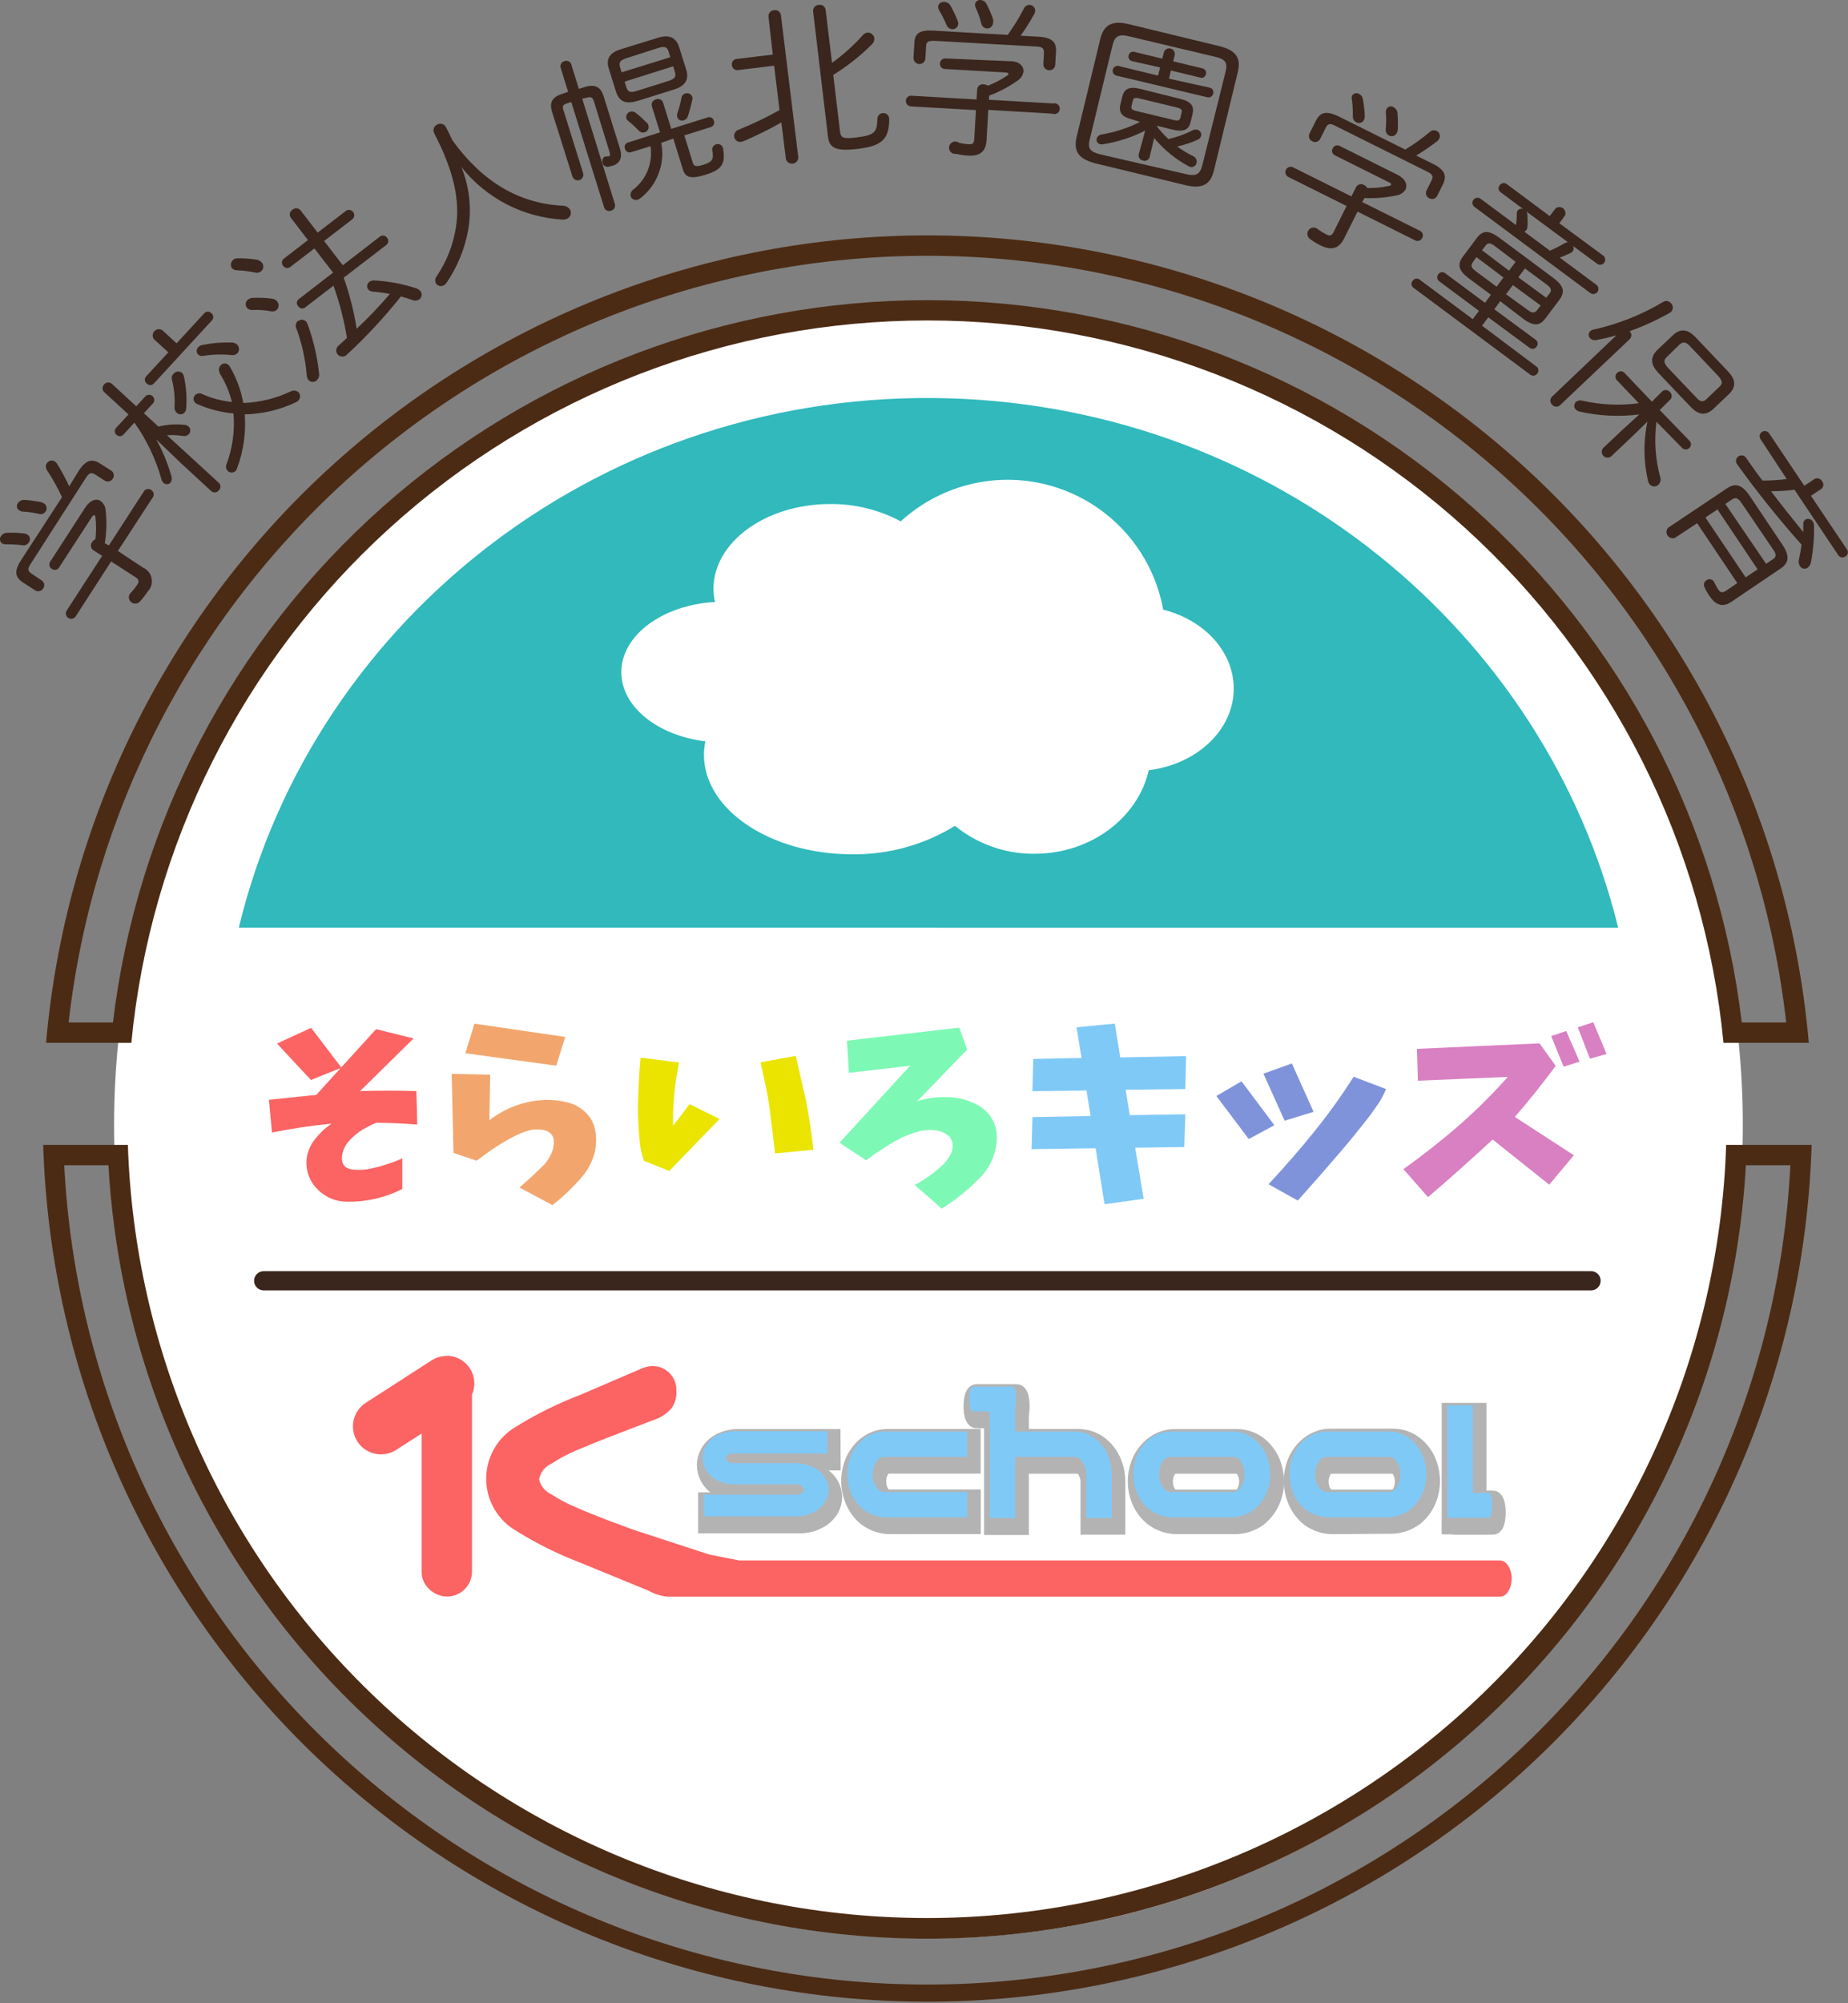 <svg width="96" height="104" viewBox="0 0 96 104" fill="none" xmlns="http://www.w3.org/2000/svg">
<rect x="0" y="0" width="96" height="104" fill="#808080" stroke="none"/>
<g clip-path="url(#clip0_6039_1954)">
<path d="M48.231 100.631C71.595 100.631 90.535 81.723 90.535 58.399C90.535 35.074 71.595 16.166 48.231 16.166C24.867 16.166 5.927 35.074 5.927 58.399C5.927 81.723 24.867 100.631 48.231 100.631Z" fill="white"/>
<path d="M12.405 48.16C16.321 31.967 31.507 20.155 49.308 20.679C66.324 21.188 80.294 32.841 84.062 48.165" fill="#31B9BC"/>
<path d="M64.09 35.749C64.09 33.816 62.546 32.184 60.424 31.649C60.163 30.206 59.519 28.858 58.559 27.748C57.599 26.637 56.358 25.804 54.965 25.336C53.572 24.868 52.079 24.782 50.642 25.086C49.204 25.391 47.875 26.075 46.793 27.067C45.666 26.465 44.405 26.155 43.127 26.167C39.779 26.167 37.062 28.143 37.062 30.579C37.065 30.806 37.092 31.031 37.142 31.252C34.419 31.406 32.276 32.979 32.276 34.896C32.276 36.692 34.16 38.186 36.643 38.488C36.594 38.716 36.569 38.948 36.568 39.181C36.568 42.036 40.017 44.351 44.273 44.351C46.156 44.374 48.007 43.861 49.61 42.873C50.773 43.823 52.231 44.336 53.733 44.325C56.667 44.325 59.113 42.46 59.676 39.987C62.169 39.679 64.09 37.9 64.09 35.749Z" fill="white"/>
<path d="M13.7 66.492H82.65" stroke="#3A261D" stroke-miterlimit="10" stroke-linecap="round"/>
<path d="M93.007 60.496C92.421 71.972 87.441 82.785 79.097 90.7C70.753 98.615 59.683 103.029 48.172 103.029C36.662 103.029 25.592 98.615 17.248 90.7C8.904 82.785 3.924 71.972 3.337 60.496H5.635C6.242 71.347 10.988 81.553 18.897 89.02C26.806 96.487 37.279 100.648 48.164 100.648C59.05 100.648 69.523 96.487 77.432 89.02C85.341 81.553 90.087 71.347 90.694 60.496H92.997M94.1 59.437H89.67C89.325 70.199 84.8 80.405 77.053 87.896C69.305 95.387 58.942 99.576 48.157 99.576C37.371 99.576 27.008 95.387 19.26 87.896C11.513 80.405 6.988 70.199 6.643 59.437H2.244C2.607 71.357 7.606 82.668 16.18 90.972C24.755 99.275 36.232 103.92 48.178 103.92C60.124 103.92 71.6 99.275 80.175 90.972C88.749 82.668 93.748 71.357 94.111 59.437H94.1Z" fill="#4C2B14"/>
<path d="M48.178 13.279C59.213 13.284 69.86 17.344 78.089 24.685C86.317 32.026 91.55 42.134 92.79 53.081H90.482C89.247 42.745 84.259 33.221 76.463 26.31C68.666 19.399 58.601 15.583 48.175 15.583C37.749 15.583 27.684 19.399 19.888 26.31C12.091 33.221 7.103 42.745 5.868 53.081H3.566C4.803 42.133 10.036 32.023 18.264 24.682C26.493 17.341 37.142 13.281 48.178 13.279ZM48.178 12.22C36.676 12.222 25.594 16.529 17.117 24.289C8.641 32.05 3.387 42.701 2.393 54.14H6.823C7.813 43.875 12.597 34.347 20.243 27.413C27.889 20.479 37.848 16.637 48.178 16.637C58.507 16.637 68.466 20.479 76.112 27.413C83.758 34.347 88.543 43.875 89.532 54.14H93.963C92.968 42.701 87.714 32.05 79.238 24.289C70.762 16.529 59.679 12.222 48.178 12.22Z" fill="#4C2B14"/>
<path d="M1.247 27.692C1.308 27.701 1.367 27.721 1.422 27.751C1.455 27.772 1.483 27.799 1.505 27.831C1.527 27.863 1.542 27.899 1.55 27.938C1.557 27.976 1.557 28.015 1.548 28.053C1.54 28.091 1.524 28.127 1.502 28.159C1.466 28.215 1.413 28.259 1.352 28.286C1.29 28.312 1.222 28.32 1.157 28.307C0.874 28.27 0.588 28.253 0.302 28.259C0.236 28.261 0.17 28.244 0.111 28.212C0.081 28.191 0.056 28.164 0.036 28.132C0.017 28.101 0.005 28.066 -0 28.03C-0.005 27.994 -0.003 27.956 0.007 27.921C0.018 27.886 0.035 27.853 0.058 27.825C0.09 27.778 0.131 27.739 0.18 27.71C0.229 27.682 0.283 27.665 0.34 27.661C0.642 27.65 0.946 27.66 1.247 27.692ZM4.08 24.456C4.462 23.868 4.786 23.794 5.205 24.069L5.773 24.43C5.807 24.451 5.837 24.479 5.86 24.512C5.883 24.546 5.899 24.583 5.907 24.623C5.915 24.663 5.915 24.704 5.906 24.743C5.898 24.783 5.881 24.82 5.858 24.853C5.837 24.888 5.809 24.918 5.776 24.942C5.743 24.965 5.705 24.982 5.666 24.991C5.626 25 5.585 25.001 5.545 24.993C5.505 24.986 5.467 24.971 5.433 24.949L4.94 24.631C4.754 24.509 4.637 24.541 4.462 24.806L1.592 29.276C1.417 29.541 1.443 29.652 1.629 29.774L2.159 30.129C2.194 30.15 2.223 30.178 2.246 30.21C2.269 30.243 2.285 30.28 2.293 30.32C2.301 30.359 2.301 30.4 2.293 30.439C2.284 30.478 2.268 30.515 2.244 30.547C2.224 30.582 2.197 30.613 2.165 30.637C2.133 30.661 2.096 30.678 2.056 30.688C2.017 30.697 1.977 30.698 1.937 30.692C1.897 30.685 1.859 30.67 1.825 30.648L1.21 30.251C0.785 29.975 0.716 29.658 1.098 29.075L3.221 25.812C2.996 25.323 2.733 24.852 2.435 24.403C2.399 24.351 2.38 24.289 2.38 24.226C2.38 24.162 2.399 24.1 2.435 24.048C2.456 24.015 2.484 23.986 2.516 23.963C2.548 23.941 2.585 23.925 2.623 23.917C2.662 23.908 2.702 23.908 2.741 23.915C2.779 23.922 2.816 23.937 2.849 23.958C2.896 23.989 2.935 24.028 2.966 24.075C3.199 24.454 3.41 24.847 3.597 25.251L4.08 24.456ZM2.122 26.066C2.179 26.079 2.232 26.1 2.282 26.13C2.349 26.173 2.397 26.241 2.415 26.32C2.432 26.398 2.419 26.48 2.377 26.548C2.337 26.608 2.279 26.653 2.211 26.676C2.142 26.7 2.068 26.699 2 26.675C1.728 26.612 1.451 26.573 1.173 26.559C1.105 26.55 1.042 26.525 0.987 26.485C0.958 26.465 0.933 26.439 0.915 26.409C0.896 26.379 0.884 26.346 0.879 26.311C0.874 26.276 0.876 26.241 0.886 26.207C0.895 26.173 0.911 26.141 0.934 26.114C0.971 26.06 1.022 26.017 1.082 25.989C1.142 25.961 1.208 25.949 1.273 25.955C1.559 25.971 1.842 26.009 2.122 26.066ZM5.656 28.317L7.465 25.526C7.483 25.493 7.507 25.464 7.536 25.442C7.566 25.419 7.6 25.403 7.636 25.394C7.672 25.386 7.71 25.385 7.746 25.392C7.783 25.399 7.817 25.414 7.847 25.436C7.881 25.454 7.91 25.479 7.933 25.51C7.956 25.54 7.972 25.575 7.98 25.613C7.988 25.65 7.988 25.688 7.98 25.725C7.971 25.763 7.955 25.797 7.932 25.828L6.123 28.604L7.428 29.467C7.544 29.518 7.645 29.596 7.723 29.695C7.801 29.793 7.854 29.909 7.877 30.033C7.9 30.157 7.892 30.284 7.855 30.404C7.817 30.524 7.751 30.634 7.662 30.722C7.551 30.892 7.427 31.054 7.29 31.204C7.24 31.271 7.166 31.316 7.083 31.331C7 31.346 6.915 31.329 6.845 31.284C6.8 31.256 6.763 31.218 6.737 31.173C6.711 31.128 6.695 31.078 6.693 31.026C6.69 30.974 6.7 30.922 6.722 30.875C6.744 30.827 6.777 30.786 6.818 30.754C6.93 30.634 7.031 30.505 7.121 30.367C7.232 30.198 7.243 30.097 7.02 29.954L5.773 29.149L3.932 31.999C3.892 32.061 3.829 32.104 3.756 32.119C3.684 32.135 3.609 32.121 3.547 32.081C3.485 32.041 3.442 31.978 3.426 31.906C3.411 31.834 3.425 31.759 3.465 31.697L5.306 28.858L4.844 28.561C4.811 28.538 4.783 28.509 4.762 28.474C4.741 28.44 4.728 28.401 4.723 28.361C4.718 28.321 4.721 28.28 4.733 28.242C4.745 28.203 4.765 28.168 4.791 28.137C4.83 28.074 4.887 28.024 4.956 27.994C5.003 27.609 5.003 27.22 4.956 26.834C4.955 26.817 4.95 26.799 4.942 26.784C4.934 26.768 4.922 26.755 4.908 26.744C4.908 26.744 4.834 26.744 4.791 26.813L3.067 29.462C3.049 29.492 3.024 29.519 2.995 29.539C2.966 29.56 2.933 29.574 2.898 29.581C2.863 29.588 2.827 29.588 2.792 29.58C2.757 29.572 2.724 29.557 2.695 29.536C2.665 29.518 2.638 29.494 2.616 29.465C2.595 29.437 2.58 29.404 2.571 29.369C2.563 29.335 2.562 29.299 2.567 29.264C2.573 29.229 2.586 29.195 2.605 29.165L4.43 26.347C4.685 25.955 5.003 25.865 5.226 26.008C5.309 26.07 5.376 26.15 5.422 26.242C5.468 26.334 5.492 26.435 5.492 26.538C5.55 27.092 5.534 27.651 5.444 28.201L5.656 28.317Z" fill="#3A261D"/>
<path d="M5.412 20.356C5.385 20.331 5.364 20.3 5.349 20.265C5.335 20.231 5.327 20.195 5.327 20.158C5.327 20.12 5.335 20.084 5.349 20.05C5.364 20.015 5.385 19.985 5.412 19.959C5.435 19.929 5.464 19.905 5.497 19.887C5.53 19.869 5.567 19.859 5.604 19.856C5.641 19.853 5.679 19.857 5.715 19.87C5.75 19.882 5.782 19.902 5.81 19.927L7.078 21.093L7.566 20.563C7.616 20.52 7.68 20.496 7.746 20.497C7.812 20.498 7.876 20.523 7.925 20.567C7.974 20.611 8.005 20.672 8.012 20.738C8.019 20.803 8.002 20.869 7.964 20.923L7.476 21.453L8.229 22.147C8.661 22.041 9.108 22.009 9.551 22.051C9.645 22.054 9.735 22.089 9.805 22.152C9.857 22.204 9.885 22.275 9.885 22.348C9.885 22.421 9.857 22.491 9.805 22.544C9.767 22.581 9.719 22.609 9.668 22.625C9.616 22.64 9.561 22.644 9.508 22.634C9.233 22.589 8.953 22.577 8.675 22.597L11.365 25.065C11.393 25.09 11.415 25.12 11.43 25.154C11.444 25.188 11.452 25.224 11.452 25.261C11.452 25.298 11.444 25.335 11.43 25.368C11.415 25.402 11.393 25.432 11.365 25.457C11.343 25.487 11.315 25.512 11.283 25.53C11.25 25.548 11.214 25.559 11.177 25.563C11.14 25.567 11.103 25.562 11.068 25.55C11.032 25.538 11 25.519 10.973 25.494L9.413 24.059L8.107 22.803C8.453 23.416 8.723 24.069 8.909 24.747C8.925 24.801 8.929 24.858 8.918 24.913C8.908 24.969 8.885 25.021 8.85 25.065C8.802 25.112 8.737 25.138 8.67 25.138C8.603 25.138 8.538 25.112 8.489 25.065C8.436 25.011 8.4 24.943 8.383 24.869C8.088 23.82 7.614 22.829 6.983 21.94L6.41 22.565C6.386 22.59 6.357 22.611 6.325 22.624C6.293 22.638 6.259 22.645 6.224 22.645C6.189 22.645 6.155 22.638 6.123 22.624C6.091 22.611 6.062 22.59 6.038 22.565C6.014 22.541 5.996 22.513 5.983 22.482C5.97 22.451 5.963 22.418 5.963 22.385C5.963 22.352 5.97 22.318 5.983 22.287C5.996 22.256 6.014 22.229 6.038 22.205L6.675 21.516L5.412 20.356ZM10.612 16.262C10.635 16.236 10.663 16.215 10.694 16.201C10.726 16.187 10.76 16.179 10.795 16.179C10.829 16.179 10.864 16.187 10.895 16.201C10.927 16.215 10.955 16.236 10.978 16.262C11.006 16.282 11.029 16.308 11.046 16.339C11.063 16.369 11.074 16.402 11.077 16.436C11.081 16.471 11.077 16.505 11.066 16.538C11.056 16.571 11.038 16.601 11.015 16.627L7.991 19.911C7.967 19.936 7.939 19.957 7.908 19.97C7.876 19.984 7.842 19.991 7.808 19.991C7.773 19.991 7.739 19.984 7.708 19.97C7.676 19.957 7.648 19.936 7.625 19.911C7.597 19.891 7.574 19.864 7.557 19.834C7.54 19.804 7.529 19.771 7.525 19.737C7.522 19.702 7.526 19.668 7.536 19.635C7.547 19.602 7.564 19.572 7.587 19.546L8.744 18.29L8.001 17.612C7.954 17.552 7.929 17.477 7.932 17.401C7.935 17.325 7.965 17.252 8.016 17.195C8.068 17.138 8.138 17.102 8.214 17.092C8.29 17.082 8.367 17.099 8.431 17.141L9.174 17.824L10.612 16.262ZM9.02 19.403C9.072 19.34 9.147 19.299 9.228 19.29C9.309 19.282 9.391 19.305 9.455 19.355C9.503 19.403 9.536 19.464 9.551 19.53C9.674 20.073 9.715 20.632 9.673 21.188C9.671 21.275 9.639 21.36 9.582 21.426C9.528 21.48 9.455 21.509 9.378 21.509C9.302 21.509 9.228 21.48 9.174 21.426C9.134 21.386 9.103 21.336 9.085 21.282C9.066 21.228 9.061 21.17 9.068 21.114C9.092 20.64 9.046 20.165 8.93 19.705C8.915 19.651 8.916 19.594 8.931 19.541C8.947 19.487 8.978 19.44 9.02 19.403ZM11.424 19.366C11.385 19.305 11.368 19.233 11.375 19.161C11.382 19.089 11.412 19.021 11.461 18.968C11.485 18.94 11.515 18.916 11.549 18.899C11.582 18.882 11.619 18.872 11.657 18.87C11.694 18.867 11.732 18.872 11.768 18.885C11.803 18.897 11.836 18.917 11.864 18.942C11.891 18.968 11.912 19 11.938 19.032C12.282 19.616 12.519 20.256 12.639 20.923C13.489 20.89 14.325 20.686 15.095 20.324C15.158 20.29 15.23 20.275 15.302 20.281C15.373 20.286 15.442 20.313 15.499 20.356C15.557 20.415 15.589 20.494 15.589 20.576C15.589 20.658 15.557 20.737 15.499 20.796C15.461 20.835 15.416 20.865 15.366 20.886C14.536 21.28 13.632 21.493 12.713 21.511C12.785 22.463 12.649 23.419 12.315 24.313C12.3 24.361 12.276 24.405 12.246 24.445C12.19 24.501 12.115 24.532 12.037 24.532C11.958 24.532 11.883 24.501 11.827 24.445C11.785 24.402 11.757 24.347 11.746 24.288C11.734 24.229 11.741 24.168 11.763 24.112C12.082 23.267 12.207 22.362 12.129 21.463C11.475 21.406 10.835 21.239 10.235 20.971C10.197 20.956 10.162 20.932 10.134 20.902C10.108 20.877 10.088 20.847 10.074 20.813C10.06 20.78 10.053 20.744 10.053 20.709C10.053 20.672 10.06 20.637 10.074 20.604C10.088 20.57 10.108 20.54 10.134 20.515C10.181 20.467 10.242 20.435 10.308 20.425C10.374 20.414 10.441 20.425 10.5 20.457C10.992 20.675 11.515 20.815 12.05 20.87C11.916 20.337 11.697 19.829 11.402 19.366H11.424ZM12.007 17.777C12.117 17.775 12.225 17.812 12.31 17.883C12.372 17.939 12.409 18.018 12.415 18.101C12.421 18.185 12.395 18.268 12.342 18.333C12.301 18.373 12.251 18.403 12.197 18.42C12.143 18.438 12.085 18.442 12.028 18.433C11.535 18.385 11.038 18.399 10.548 18.476C10.505 18.485 10.459 18.485 10.416 18.474C10.373 18.462 10.332 18.442 10.299 18.412C10.273 18.387 10.252 18.357 10.238 18.324C10.224 18.291 10.217 18.255 10.217 18.219C10.217 18.183 10.224 18.147 10.238 18.114C10.252 18.081 10.273 18.051 10.299 18.026C10.357 17.962 10.436 17.921 10.522 17.909C11.003 17.81 11.495 17.768 11.986 17.782L12.007 17.777Z" fill="#3A261D"/>
<path d="M13.355 13.486C13.454 13.508 13.544 13.562 13.61 13.64C13.662 13.707 13.685 13.791 13.675 13.876C13.666 13.96 13.623 14.037 13.557 14.09C13.513 14.122 13.463 14.145 13.409 14.155C13.356 14.165 13.301 14.162 13.249 14.148C12.945 14.085 12.636 14.046 12.326 14.032C12.273 14.036 12.22 14.027 12.171 14.007C12.122 13.987 12.079 13.955 12.044 13.915C12.001 13.846 11.986 13.763 12 13.682C12.015 13.602 12.059 13.53 12.124 13.481C12.175 13.438 12.238 13.414 12.304 13.412C12.656 13.402 13.008 13.427 13.355 13.486ZM14.146 15.509C14.248 15.523 14.342 15.576 14.406 15.658C14.457 15.724 14.48 15.807 14.471 15.89C14.462 15.973 14.422 16.049 14.358 16.103C14.319 16.132 14.274 16.152 14.226 16.162C14.179 16.172 14.129 16.172 14.082 16.161C13.758 16.102 13.429 16.079 13.1 16.092C13.047 16.096 12.994 16.087 12.945 16.066C12.896 16.045 12.852 16.012 12.819 15.97C12.796 15.938 12.779 15.901 12.77 15.862C12.761 15.823 12.761 15.782 12.767 15.743C12.774 15.703 12.789 15.666 12.811 15.632C12.832 15.598 12.86 15.569 12.893 15.546C12.954 15.501 13.025 15.474 13.1 15.467C13.449 15.447 13.799 15.461 14.146 15.509ZM19.733 12.284C19.76 12.262 19.792 12.245 19.826 12.236C19.861 12.227 19.896 12.226 19.931 12.231C19.966 12.236 20 12.249 20.029 12.268C20.059 12.287 20.085 12.312 20.104 12.342C20.128 12.368 20.146 12.399 20.158 12.433C20.169 12.467 20.173 12.503 20.169 12.538C20.166 12.574 20.155 12.608 20.137 12.639C20.12 12.67 20.096 12.697 20.067 12.718L17.854 14.418C18.161 15.278 18.387 16.165 18.528 17.067C19.137 16.497 19.712 15.894 20.253 15.261C19.953 15.2 19.65 15.16 19.345 15.139C19.303 15.136 19.262 15.125 19.225 15.105C19.188 15.086 19.155 15.06 19.128 15.027C19.083 14.968 19.064 14.894 19.073 14.82C19.083 14.747 19.122 14.681 19.181 14.636C19.256 14.581 19.348 14.555 19.441 14.561C20.173 14.598 20.898 14.732 21.595 14.959C21.689 14.986 21.774 15.039 21.839 15.112C21.889 15.176 21.911 15.257 21.901 15.338C21.891 15.418 21.85 15.491 21.786 15.541C21.734 15.576 21.673 15.598 21.61 15.604C21.547 15.611 21.484 15.602 21.425 15.578C21.224 15.504 21.027 15.446 20.826 15.393C19.963 16.475 19.02 17.489 18.003 18.428C17.972 18.457 17.936 18.479 17.897 18.493C17.858 18.508 17.816 18.515 17.774 18.513C17.732 18.512 17.691 18.502 17.653 18.485C17.615 18.468 17.581 18.443 17.552 18.412C17.523 18.382 17.501 18.346 17.486 18.306C17.472 18.267 17.465 18.226 17.466 18.184C17.468 18.142 17.478 18.101 17.495 18.063C17.512 18.025 17.537 17.99 17.568 17.962L18.024 17.544C17.873 16.62 17.639 15.712 17.324 14.831L15.854 15.96C15.827 15.981 15.795 15.997 15.761 16.006C15.727 16.014 15.691 16.016 15.657 16.01C15.622 16.004 15.589 15.99 15.56 15.971C15.531 15.951 15.507 15.926 15.488 15.896C15.464 15.871 15.445 15.841 15.434 15.808C15.422 15.776 15.418 15.741 15.421 15.706C15.424 15.672 15.434 15.638 15.451 15.608C15.468 15.577 15.492 15.551 15.52 15.531L17.303 14.153L16.332 12.898L15.079 13.862C15.051 13.883 15.019 13.898 14.985 13.906C14.95 13.915 14.915 13.916 14.88 13.91C14.845 13.904 14.812 13.891 14.783 13.872C14.753 13.853 14.728 13.828 14.708 13.799C14.685 13.772 14.667 13.742 14.657 13.708C14.646 13.675 14.642 13.64 14.646 13.605C14.649 13.57 14.66 13.537 14.677 13.506C14.694 13.476 14.717 13.449 14.745 13.428L15.997 12.464L15.111 11.309C15.087 11.277 15.069 11.24 15.06 11.201C15.051 11.162 15.05 11.121 15.057 11.082C15.065 11.043 15.081 11.005 15.104 10.972C15.127 10.939 15.156 10.911 15.191 10.89C15.22 10.864 15.255 10.843 15.293 10.83C15.33 10.817 15.37 10.812 15.41 10.815C15.45 10.818 15.489 10.829 15.524 10.847C15.559 10.866 15.59 10.891 15.615 10.922L16.501 12.077L17.982 10.938C18.04 10.903 18.109 10.89 18.176 10.902C18.243 10.915 18.303 10.952 18.344 11.005C18.386 11.059 18.406 11.127 18.401 11.194C18.395 11.262 18.365 11.326 18.316 11.373L16.836 12.511L17.807 13.772L19.733 12.284ZM15.488 16.669C15.519 16.643 15.556 16.623 15.595 16.611C15.635 16.599 15.676 16.595 15.717 16.6C15.758 16.605 15.798 16.619 15.833 16.64C15.868 16.661 15.899 16.689 15.923 16.722C15.952 16.761 15.973 16.804 15.987 16.85C16.287 17.675 16.485 18.534 16.576 19.408C16.585 19.473 16.578 19.54 16.554 19.601C16.529 19.663 16.489 19.716 16.438 19.758C16.407 19.783 16.372 19.802 16.334 19.814C16.296 19.826 16.256 19.83 16.216 19.826C16.177 19.822 16.139 19.81 16.104 19.791C16.069 19.772 16.038 19.746 16.013 19.715C15.966 19.648 15.939 19.569 15.934 19.487C15.869 18.662 15.69 17.849 15.403 17.072C15.369 17.008 15.356 16.934 15.366 16.861C15.377 16.789 15.41 16.722 15.461 16.669H15.488Z" fill="#3A261D"/>
<path d="M24.328 11.897C24.153 12.9 23.764 13.854 23.187 14.694C23.151 14.747 23.102 14.789 23.044 14.816C22.975 14.853 22.893 14.862 22.818 14.841C22.742 14.819 22.678 14.768 22.64 14.699C22.614 14.64 22.605 14.574 22.613 14.51C22.621 14.445 22.647 14.384 22.688 14.334C23.206 13.571 23.547 12.702 23.686 11.791C23.903 10.414 23.579 8.883 22.555 6.918C22.535 6.878 22.523 6.835 22.519 6.791C22.516 6.746 22.521 6.702 22.536 6.66C22.55 6.618 22.573 6.579 22.603 6.546C22.633 6.513 22.669 6.486 22.709 6.468C22.748 6.444 22.792 6.429 22.837 6.424C22.883 6.418 22.929 6.422 22.972 6.436C23.016 6.449 23.056 6.472 23.09 6.502C23.125 6.532 23.152 6.569 23.171 6.611C23.309 6.875 23.41 7.082 23.505 7.289C25.097 9.492 27.012 10.567 29.225 10.679C29.304 10.678 29.381 10.697 29.45 10.735C29.519 10.773 29.577 10.829 29.618 10.896C29.658 10.976 29.666 11.069 29.638 11.154C29.61 11.24 29.549 11.311 29.469 11.351C29.386 11.39 29.295 11.406 29.204 11.399C28.188 11.338 27.196 11.063 26.294 10.593C25.392 10.123 24.599 9.468 23.967 8.671C24.383 9.692 24.508 10.809 24.328 11.897Z" fill="#3A261D"/>
<path d="M31.942 10.594C31.952 10.63 31.955 10.667 31.95 10.704C31.946 10.741 31.933 10.777 31.915 10.809C31.896 10.841 31.871 10.869 31.841 10.892C31.811 10.914 31.776 10.93 31.74 10.938C31.706 10.951 31.669 10.958 31.632 10.956C31.595 10.955 31.559 10.946 31.526 10.93C31.492 10.914 31.463 10.892 31.438 10.864C31.414 10.836 31.396 10.804 31.384 10.769L29.676 5.297L29.448 5.371C29.241 5.435 29.204 5.519 29.267 5.71L30.297 9.005C30.314 9.077 30.303 9.153 30.266 9.217C30.229 9.281 30.169 9.329 30.098 9.35C30.027 9.372 29.95 9.366 29.884 9.333C29.817 9.3 29.766 9.244 29.74 9.174L28.678 5.806C28.53 5.323 28.678 5.037 29.209 4.873L29.512 4.767L29.119 3.496C29.104 3.428 29.117 3.357 29.153 3.298C29.19 3.239 29.248 3.196 29.315 3.178C29.349 3.163 29.387 3.155 29.424 3.156C29.462 3.156 29.498 3.164 29.532 3.179C29.567 3.195 29.597 3.218 29.622 3.246C29.646 3.274 29.665 3.307 29.676 3.342L30.069 4.614L30.382 4.518C30.912 4.349 31.204 4.518 31.353 4.984L32.207 7.718C32.35 8.179 32.207 8.48 31.835 8.602L31.581 8.661C31.521 8.666 31.46 8.65 31.41 8.616C31.36 8.583 31.323 8.533 31.305 8.475C31.262 8.332 31.305 8.152 31.464 8.12H31.602C31.682 8.12 31.713 8.051 31.666 7.898L30.849 5.249C30.785 5.059 30.695 5.011 30.504 5.069L30.244 5.122L31.942 10.594ZM33.104 5.244C32.573 5.398 32.186 5.334 32 4.762L31.629 3.575C31.475 3.088 31.629 2.744 32.265 2.553L34.165 1.965C34.78 1.769 35.125 1.965 35.279 2.442L35.651 3.628C35.799 4.116 35.619 4.46 35.003 4.651L33.104 5.244ZM34.733 2.675C34.658 2.437 34.52 2.389 34.202 2.49L32.547 3.019C32.223 3.12 32.133 3.242 32.207 3.475L32.292 3.756L34.817 2.972L34.733 2.675ZM34.733 4.201C34.987 4.11 35.152 4.026 35.062 3.74L34.971 3.443L32.446 4.238L32.536 4.534C32.615 4.778 32.759 4.826 33.066 4.725L34.733 4.201ZM36.759 6.097C36.792 6.085 36.827 6.08 36.862 6.082C36.897 6.084 36.93 6.094 36.961 6.111C36.992 6.127 37.019 6.15 37.039 6.178C37.061 6.206 37.075 6.238 37.083 6.272C37.095 6.304 37.101 6.338 37.099 6.373C37.098 6.407 37.089 6.441 37.073 6.472C37.058 6.503 37.036 6.53 37.009 6.552C36.983 6.574 36.952 6.591 36.919 6.6L35.55 7.029L35.985 8.433C36.054 8.65 36.181 8.666 36.515 8.56C36.977 8.417 37.094 8.306 37.004 7.818C36.989 7.75 37.001 7.678 37.037 7.618C37.074 7.558 37.132 7.514 37.2 7.495C37.237 7.481 37.278 7.476 37.317 7.48C37.357 7.483 37.396 7.496 37.43 7.516C37.465 7.536 37.495 7.564 37.517 7.597C37.539 7.63 37.554 7.668 37.561 7.707C37.715 8.555 37.433 8.83 36.664 9.068C35.895 9.307 35.603 9.233 35.47 8.782L34.977 7.193L34.35 7.416C34.454 7.951 34.407 8.505 34.212 9.015C34.019 9.525 33.686 9.971 33.252 10.303C33.214 10.331 33.171 10.353 33.125 10.366C33.09 10.379 33.052 10.384 33.015 10.382C32.978 10.38 32.941 10.37 32.908 10.354C32.874 10.338 32.844 10.315 32.819 10.287C32.795 10.259 32.776 10.227 32.764 10.191C32.749 10.123 32.755 10.052 32.781 9.988C32.808 9.923 32.854 9.869 32.913 9.831C33.244 9.568 33.5 9.223 33.655 8.829C33.809 8.436 33.857 8.008 33.793 7.591L32.78 7.903C32.748 7.913 32.713 7.917 32.679 7.913C32.646 7.91 32.613 7.899 32.584 7.882C32.554 7.865 32.528 7.842 32.508 7.815C32.488 7.787 32.474 7.756 32.467 7.723C32.454 7.692 32.447 7.658 32.448 7.624C32.448 7.591 32.456 7.557 32.471 7.527C32.485 7.496 32.506 7.469 32.532 7.447C32.558 7.425 32.588 7.409 32.621 7.4L34.287 6.87L33.862 5.514C33.851 5.477 33.848 5.437 33.853 5.398C33.859 5.359 33.872 5.322 33.892 5.289C33.913 5.255 33.94 5.226 33.972 5.204C34.005 5.182 34.041 5.167 34.08 5.159C34.115 5.144 34.153 5.137 34.191 5.137C34.229 5.138 34.266 5.146 34.301 5.162C34.336 5.178 34.366 5.201 34.391 5.23C34.416 5.259 34.435 5.292 34.446 5.329L34.87 6.69L36.759 6.097ZM33.576 6.335C33.623 6.382 33.659 6.438 33.682 6.499C33.704 6.564 33.702 6.635 33.677 6.698C33.652 6.762 33.606 6.815 33.545 6.848C33.485 6.881 33.416 6.891 33.348 6.878C33.281 6.865 33.221 6.828 33.178 6.775C33.011 6.602 32.834 6.439 32.647 6.288C32.595 6.252 32.556 6.199 32.536 6.139C32.52 6.068 32.531 5.993 32.569 5.929C32.606 5.866 32.667 5.82 32.737 5.8C32.785 5.785 32.836 5.781 32.885 5.791C32.934 5.8 32.98 5.821 33.019 5.853C33.217 6.007 33.403 6.175 33.576 6.356V6.335ZM35.603 4.852C35.674 4.83 35.751 4.835 35.818 4.868C35.885 4.9 35.937 4.957 35.964 5.027C35.979 5.071 35.979 5.12 35.964 5.165C35.904 5.462 35.826 5.756 35.73 6.044C35.716 6.092 35.69 6.137 35.653 6.172C35.617 6.207 35.572 6.232 35.523 6.245C35.491 6.257 35.457 6.262 35.423 6.261C35.389 6.26 35.355 6.252 35.324 6.238C35.293 6.223 35.265 6.203 35.242 6.178C35.219 6.153 35.201 6.124 35.189 6.092C35.165 6.025 35.165 5.952 35.189 5.885C35.275 5.628 35.344 5.366 35.396 5.101C35.402 5.044 35.425 4.99 35.462 4.946C35.499 4.902 35.548 4.869 35.603 4.852Z" fill="#3A261D"/>
<path d="M39.922 0.879C39.916 0.837 39.919 0.795 39.93 0.754C39.941 0.713 39.961 0.675 39.988 0.642C40.015 0.609 40.049 0.582 40.087 0.563C40.124 0.544 40.166 0.532 40.208 0.53C40.25 0.521 40.293 0.522 40.334 0.531C40.376 0.541 40.415 0.559 40.449 0.584C40.483 0.61 40.511 0.642 40.532 0.679C40.553 0.717 40.565 0.758 40.569 0.8L41.471 8.173C41.47 8.253 41.441 8.329 41.387 8.389C41.334 8.448 41.261 8.486 41.182 8.496C41.103 8.506 41.023 8.486 40.957 8.442C40.891 8.397 40.844 8.33 40.824 8.253L40.59 6.356C39.954 6.72 39.297 7.045 38.622 7.331C38.582 7.35 38.538 7.36 38.494 7.363C38.453 7.37 38.41 7.368 38.369 7.357C38.328 7.347 38.29 7.328 38.257 7.302C38.223 7.276 38.196 7.244 38.175 7.207C38.155 7.17 38.143 7.129 38.139 7.087C38.132 7.011 38.151 6.933 38.193 6.869C38.236 6.804 38.299 6.756 38.372 6.733C39.101 6.439 39.81 6.099 40.495 5.715L40.214 3.411L38.335 3.639C38.298 3.644 38.26 3.642 38.223 3.632C38.187 3.621 38.153 3.604 38.123 3.58C38.094 3.556 38.07 3.526 38.053 3.493C38.035 3.459 38.025 3.423 38.022 3.385C38.015 3.347 38.015 3.309 38.023 3.271C38.032 3.234 38.048 3.199 38.071 3.168C38.094 3.138 38.124 3.113 38.157 3.094C38.191 3.076 38.228 3.065 38.266 3.062L40.145 2.834L39.922 0.879ZM43.636 6.823C43.678 7.151 43.79 7.22 44.458 7.14C45.397 7.024 45.567 6.907 45.578 6.176C45.578 6.095 45.61 6.017 45.668 5.959C45.726 5.901 45.804 5.869 45.886 5.869C45.967 5.869 46.045 5.901 46.103 5.959C46.161 6.017 46.193 6.095 46.193 6.176C46.193 7.236 45.806 7.575 44.57 7.728C43.333 7.882 43.079 7.638 43.01 7.082L42.24 0.593C42.235 0.551 42.239 0.508 42.251 0.468C42.264 0.427 42.285 0.389 42.313 0.357C42.341 0.325 42.376 0.3 42.414 0.282C42.453 0.264 42.495 0.255 42.538 0.254C42.577 0.247 42.618 0.247 42.657 0.256C42.696 0.264 42.733 0.281 42.766 0.304C42.799 0.327 42.826 0.357 42.847 0.391C42.868 0.425 42.882 0.464 42.888 0.503L43.222 3.263C43.803 2.845 44.336 2.365 44.814 1.833C44.872 1.76 44.955 1.711 45.047 1.695C45.134 1.686 45.221 1.711 45.29 1.764C45.359 1.817 45.406 1.895 45.419 1.981C45.424 2.04 45.416 2.099 45.395 2.154C45.373 2.209 45.34 2.259 45.297 2.299C44.691 2.905 44.016 3.438 43.286 3.888L43.636 6.823Z" fill="#3A261D"/>
<path d="M51.372 5.181L54.699 5.371C54.742 5.359 54.787 5.358 54.831 5.367C54.875 5.376 54.916 5.395 54.951 5.423C54.986 5.451 55.014 5.487 55.032 5.528C55.05 5.569 55.058 5.614 55.055 5.658C55.053 5.703 55.039 5.746 55.016 5.785C54.993 5.823 54.962 5.856 54.924 5.88C54.886 5.903 54.843 5.918 54.798 5.921C54.753 5.925 54.708 5.918 54.667 5.901L51.34 5.705L51.25 7.268C51.218 7.877 50.9 8.115 50.284 8.078C50.08 8.066 49.878 8.036 49.679 7.988C49.626 7.997 49.572 7.993 49.52 7.976C49.469 7.959 49.423 7.93 49.386 7.89C49.349 7.851 49.323 7.803 49.309 7.751C49.296 7.699 49.295 7.644 49.309 7.591C49.322 7.539 49.348 7.491 49.384 7.451C49.421 7.412 49.467 7.382 49.518 7.364C49.569 7.347 49.623 7.342 49.677 7.351C49.73 7.36 49.78 7.383 49.823 7.416C49.981 7.453 50.143 7.477 50.305 7.49C50.507 7.49 50.597 7.49 50.613 7.199L50.698 5.716L47.318 5.525C47.281 5.522 47.245 5.512 47.212 5.496C47.179 5.479 47.15 5.456 47.125 5.428C47.101 5.4 47.083 5.367 47.071 5.332C47.06 5.297 47.055 5.26 47.058 5.223C47.06 5.187 47.069 5.152 47.085 5.119C47.101 5.087 47.123 5.058 47.151 5.034C47.178 5.011 47.209 4.993 47.244 4.981C47.278 4.97 47.314 4.966 47.35 4.969L50.73 5.165L50.762 4.635C50.766 4.595 50.779 4.556 50.799 4.522C50.819 4.487 50.846 4.456 50.879 4.432C50.911 4.409 50.948 4.392 50.987 4.383C51.026 4.374 51.067 4.373 51.107 4.381C51.181 4.38 51.254 4.404 51.314 4.45C51.671 4.313 52.011 4.135 52.327 3.92C52.343 3.911 52.356 3.899 52.366 3.884C52.376 3.87 52.383 3.853 52.385 3.835C52.385 3.798 52.343 3.772 52.263 3.766L49.08 3.581C49.044 3.58 49.009 3.571 48.977 3.556C48.945 3.54 48.916 3.519 48.893 3.492C48.87 3.465 48.852 3.434 48.841 3.4C48.83 3.366 48.827 3.33 48.83 3.295C48.831 3.259 48.839 3.224 48.854 3.191C48.868 3.159 48.889 3.129 48.916 3.105C48.942 3.081 48.973 3.062 49.006 3.05C49.04 3.038 49.076 3.033 49.112 3.035L52.481 3.178C52.948 3.178 53.187 3.438 53.171 3.708C53.156 3.805 53.121 3.898 53.067 3.981C53.013 4.063 52.941 4.133 52.858 4.185C52.404 4.508 51.91 4.77 51.388 4.963L51.372 5.181ZM53.961 1.907C54.662 1.949 54.884 2.188 54.858 2.691L54.816 3.364C54.814 3.404 54.805 3.443 54.787 3.48C54.77 3.516 54.746 3.548 54.715 3.575C54.685 3.601 54.649 3.621 54.611 3.633C54.572 3.645 54.532 3.649 54.492 3.644C54.452 3.643 54.412 3.634 54.376 3.617C54.339 3.6 54.306 3.576 54.279 3.547C54.252 3.517 54.231 3.482 54.217 3.445C54.204 3.407 54.198 3.367 54.2 3.327L54.232 2.739C54.232 2.516 54.163 2.431 53.844 2.416L48.523 2.119C48.204 2.119 48.125 2.172 48.109 2.394L48.072 3.035C48.067 3.117 48.03 3.193 47.968 3.247C47.907 3.301 47.827 3.329 47.745 3.324C47.664 3.319 47.587 3.282 47.533 3.221C47.479 3.16 47.451 3.08 47.456 2.998L47.499 2.267C47.499 1.738 47.769 1.552 48.464 1.589L52.348 1.812C52.663 1.376 52.945 0.917 53.192 0.44C53.218 0.382 53.26 0.333 53.314 0.3C53.368 0.267 53.431 0.251 53.494 0.254C53.534 0.256 53.572 0.266 53.608 0.283C53.644 0.301 53.676 0.325 53.702 0.354C53.728 0.384 53.748 0.418 53.761 0.456C53.773 0.493 53.778 0.533 53.776 0.572C53.771 0.626 53.755 0.679 53.728 0.726C53.514 1.116 53.277 1.493 53.017 1.854L53.961 1.907ZM49.743 1.06C49.767 1.117 49.78 1.178 49.78 1.24C49.778 1.279 49.767 1.317 49.75 1.352C49.732 1.387 49.708 1.418 49.678 1.443C49.649 1.469 49.614 1.488 49.577 1.501C49.54 1.513 49.501 1.518 49.462 1.515C49.395 1.509 49.332 1.483 49.279 1.442C49.226 1.401 49.187 1.345 49.165 1.282C49.056 1.022 48.928 0.771 48.783 0.53C48.749 0.472 48.733 0.406 48.735 0.339C48.739 0.304 48.75 0.269 48.767 0.238C48.785 0.207 48.808 0.179 48.836 0.157C48.864 0.135 48.897 0.118 48.931 0.109C48.966 0.099 49.002 0.096 49.037 0.101C49.096 0.098 49.155 0.11 49.209 0.135C49.262 0.16 49.309 0.197 49.345 0.244C49.497 0.506 49.63 0.779 49.743 1.06ZM51.59 1.017C51.599 1.073 51.599 1.131 51.59 1.187C51.585 1.267 51.55 1.343 51.49 1.397C51.431 1.452 51.352 1.481 51.271 1.478C51.199 1.472 51.132 1.443 51.078 1.396C51.024 1.348 50.988 1.284 50.974 1.213C50.907 0.939 50.813 0.673 50.693 0.419C50.666 0.36 50.651 0.297 50.65 0.233C50.654 0.199 50.664 0.166 50.68 0.136C50.696 0.105 50.718 0.079 50.745 0.057C50.772 0.035 50.802 0.019 50.835 0.009C50.868 -0 50.903 -0.004 50.937 0C51.003 0.005 51.067 0.027 51.122 0.064C51.177 0.101 51.221 0.152 51.25 0.212C51.382 0.467 51.495 0.73 51.59 1.001V1.017Z" fill="#3A261D"/>
<path d="M56.885 8.475C56.137 8.274 55.739 7.945 55.924 7.124L57.161 2.013C57.336 1.293 57.771 1.044 58.641 1.255L63.337 2.394C64.212 2.606 64.478 3.019 64.302 3.74L63.061 8.851C62.886 9.572 62.461 9.826 61.586 9.614L56.885 8.475ZM61.596 9.037C62.074 9.143 62.313 9.116 62.451 8.602L63.671 3.708C63.777 3.258 63.671 3.072 63.109 2.945L58.652 1.886C58.121 1.753 57.914 1.886 57.803 2.31L56.609 7.241C56.497 7.691 56.609 7.877 57.139 8.009L61.596 9.037ZM58.821 6.203C58.386 6.086 58.084 5.933 58.201 5.424L58.296 5.032C58.392 4.63 58.641 4.471 59.209 4.608L61.331 5.138C61.899 5.276 62.047 5.53 61.947 5.933L61.851 6.33C61.756 6.732 61.511 6.86 60.944 6.738L60.111 6.531V6.579C60.289 6.809 60.486 7.023 60.7 7.22C61.128 7.122 61.544 6.973 61.936 6.775C62.013 6.729 62.103 6.714 62.191 6.732C62.26 6.748 62.321 6.79 62.359 6.849C62.398 6.909 62.412 6.981 62.398 7.05C62.384 7.096 62.36 7.138 62.328 7.174C62.296 7.21 62.256 7.238 62.212 7.257C61.871 7.409 61.516 7.527 61.151 7.606C61.409 7.793 61.682 7.958 61.968 8.099C62.038 8.126 62.095 8.178 62.13 8.244C62.165 8.31 62.175 8.386 62.159 8.459C62.144 8.53 62.101 8.592 62.041 8.631C61.98 8.671 61.906 8.685 61.835 8.671L61.745 8.629C61.06 8.261 60.453 7.765 59.957 7.167L59.723 8.141C59.715 8.178 59.699 8.213 59.676 8.243C59.654 8.273 59.625 8.299 59.592 8.317C59.559 8.336 59.522 8.347 59.485 8.35C59.447 8.354 59.409 8.349 59.373 8.337C59.337 8.331 59.302 8.316 59.271 8.296C59.24 8.275 59.213 8.248 59.193 8.217C59.173 8.186 59.159 8.151 59.153 8.114C59.146 8.078 59.147 8.04 59.156 8.004L59.32 7.416L59.49 6.78C58.803 7.13 58.065 7.369 57.304 7.49C57.257 7.498 57.208 7.498 57.161 7.49C57.128 7.484 57.097 7.471 57.07 7.452C57.043 7.434 57.019 7.41 57.002 7.382C56.984 7.355 56.972 7.324 56.966 7.291C56.961 7.259 56.962 7.225 56.97 7.193C56.988 7.137 57.022 7.086 57.068 7.049C57.114 7.011 57.17 6.988 57.23 6.981C57.922 6.867 58.593 6.647 59.219 6.33L58.821 6.203ZM62.833 4.55C62.866 4.556 62.898 4.569 62.926 4.588C62.955 4.608 62.979 4.632 62.997 4.661C63.015 4.69 63.026 4.723 63.031 4.756C63.036 4.79 63.033 4.825 63.024 4.857C63.017 4.891 63.003 4.923 62.984 4.951C62.964 4.979 62.938 5.003 62.909 5.021C62.88 5.039 62.847 5.051 62.813 5.055C62.779 5.06 62.744 5.057 62.711 5.048L57.994 3.925C57.928 3.909 57.871 3.867 57.835 3.809C57.8 3.751 57.789 3.681 57.805 3.615C57.822 3.549 57.863 3.492 57.922 3.457C57.98 3.422 58.05 3.411 58.116 3.427L60.158 3.925L60.265 3.501L58.821 3.178C58.788 3.172 58.757 3.159 58.729 3.14C58.702 3.122 58.678 3.097 58.66 3.069C58.642 3.04 58.63 3.009 58.625 2.976C58.62 2.943 58.622 2.909 58.63 2.876C58.637 2.843 58.651 2.812 58.67 2.785C58.69 2.757 58.715 2.734 58.744 2.717C58.773 2.7 58.805 2.69 58.839 2.686C58.872 2.682 58.906 2.686 58.938 2.696L60.381 3.046L60.456 2.733C60.474 2.658 60.521 2.593 60.588 2.553C60.654 2.513 60.733 2.5 60.809 2.519C60.884 2.537 60.949 2.584 60.989 2.65C61.029 2.716 61.042 2.796 61.023 2.871L60.944 3.184L62.456 3.549C62.489 3.554 62.521 3.566 62.549 3.584C62.577 3.602 62.601 3.626 62.619 3.654C62.638 3.682 62.649 3.714 62.654 3.747C62.659 3.78 62.657 3.814 62.647 3.846C62.641 3.879 62.628 3.911 62.609 3.939C62.59 3.967 62.564 3.99 62.535 4.007C62.506 4.024 62.473 4.035 62.439 4.038C62.405 4.041 62.371 4.037 62.339 4.026L60.827 3.66L60.726 4.084L62.833 4.55ZM60.97 6.229C61.108 6.266 61.273 6.293 61.315 6.123L61.384 5.832C61.421 5.678 61.331 5.631 61.13 5.578L59.193 5.112C58.986 5.064 58.885 5.064 58.848 5.218L58.779 5.509C58.742 5.668 58.832 5.715 59.034 5.763L60.97 6.229Z" fill="#3A261D"/>
<path d="M70.76 10.488L73.752 11.976C73.787 11.991 73.818 12.012 73.843 12.039C73.869 12.066 73.889 12.097 73.901 12.132C73.914 12.167 73.919 12.204 73.916 12.242C73.913 12.279 73.903 12.315 73.885 12.347C73.87 12.382 73.847 12.413 73.819 12.439C73.791 12.464 73.758 12.484 73.722 12.496C73.686 12.508 73.648 12.512 73.61 12.508C73.573 12.505 73.536 12.493 73.503 12.474L70.521 10.986L69.821 12.384C69.55 12.914 69.168 13.02 68.611 12.745C68.424 12.655 68.247 12.549 68.08 12.427C68.009 12.384 67.955 12.317 67.931 12.238C67.906 12.158 67.912 12.073 67.948 11.998C67.971 11.95 68.005 11.909 68.047 11.878C68.09 11.847 68.139 11.826 68.191 11.818C68.243 11.81 68.296 11.814 68.346 11.831C68.396 11.847 68.441 11.875 68.478 11.913C68.608 12.01 68.747 12.095 68.892 12.167C69.072 12.262 69.173 12.262 69.29 12.024L69.953 10.695L66.924 9.185C66.891 9.168 66.862 9.145 66.838 9.117C66.815 9.089 66.797 9.056 66.786 9.021C66.775 8.986 66.771 8.95 66.775 8.913C66.778 8.877 66.789 8.841 66.807 8.809C66.823 8.777 66.845 8.748 66.872 8.724C66.899 8.701 66.93 8.683 66.964 8.671C66.998 8.66 67.034 8.656 67.07 8.658C67.106 8.661 67.141 8.671 67.173 8.687L70.203 10.197L70.447 9.709C70.467 9.674 70.494 9.644 70.526 9.62C70.558 9.596 70.595 9.579 70.635 9.569C70.674 9.56 70.715 9.558 70.754 9.565C70.794 9.572 70.832 9.587 70.866 9.609C70.934 9.641 70.99 9.695 71.025 9.762C71.414 9.77 71.802 9.731 72.182 9.646C72.199 9.644 72.216 9.639 72.23 9.629C72.245 9.62 72.258 9.608 72.267 9.593C72.267 9.561 72.267 9.513 72.187 9.482L69.343 8.062C69.311 8.047 69.282 8.025 69.259 7.999C69.235 7.972 69.218 7.941 69.207 7.907C69.197 7.873 69.194 7.837 69.198 7.802C69.202 7.766 69.213 7.732 69.232 7.702C69.246 7.669 69.268 7.64 69.294 7.616C69.32 7.592 69.351 7.573 69.385 7.562C69.419 7.55 69.454 7.545 69.49 7.547C69.526 7.549 69.561 7.559 69.592 7.575L72.596 9.074C73.015 9.28 73.126 9.603 73.02 9.826C72.97 9.911 72.901 9.983 72.82 10.038C72.738 10.093 72.645 10.129 72.548 10.144C72.002 10.26 71.444 10.306 70.887 10.281L70.76 10.488ZM74.431 8.502C75.058 8.814 75.169 9.121 74.962 9.561L74.66 10.165C74.642 10.201 74.617 10.234 74.586 10.26C74.555 10.286 74.519 10.306 74.48 10.318C74.441 10.33 74.401 10.334 74.36 10.329C74.32 10.325 74.281 10.312 74.246 10.292C74.209 10.276 74.177 10.252 74.15 10.223C74.123 10.193 74.102 10.158 74.089 10.121C74.076 10.083 74.071 10.043 74.075 10.003C74.078 9.963 74.089 9.925 74.108 9.889L74.368 9.36C74.469 9.158 74.426 9.053 74.14 8.91L69.364 6.531C69.083 6.388 68.977 6.425 68.876 6.621L68.584 7.204C68.567 7.241 68.542 7.274 68.511 7.3C68.481 7.327 68.445 7.348 68.406 7.36C68.367 7.372 68.326 7.377 68.286 7.373C68.245 7.369 68.206 7.356 68.17 7.336C68.134 7.319 68.101 7.295 68.074 7.265C68.047 7.236 68.026 7.201 68.013 7.163C67.999 7.125 67.994 7.084 67.996 7.044C67.999 7.004 68.009 6.965 68.027 6.928L68.356 6.272C68.584 5.821 68.887 5.742 69.518 6.033L72.999 7.765C73.45 7.492 73.88 7.184 74.283 6.844C74.33 6.801 74.388 6.774 74.451 6.766C74.513 6.757 74.577 6.768 74.633 6.796C74.668 6.813 74.7 6.838 74.726 6.868C74.752 6.897 74.772 6.932 74.784 6.97C74.796 7.007 74.801 7.047 74.798 7.086C74.795 7.125 74.784 7.164 74.766 7.199C74.742 7.248 74.708 7.292 74.665 7.326C74.313 7.596 73.946 7.847 73.567 8.078L74.431 8.502ZM70.898 6.044C70.896 6.106 70.882 6.168 70.855 6.224C70.838 6.259 70.814 6.291 70.785 6.316C70.756 6.342 70.721 6.362 70.684 6.374C70.647 6.385 70.607 6.39 70.568 6.386C70.529 6.382 70.492 6.37 70.457 6.351C70.399 6.32 70.35 6.272 70.318 6.214C70.286 6.155 70.272 6.089 70.277 6.023C70.282 5.738 70.266 5.453 70.229 5.17C70.21 5.108 70.21 5.041 70.229 4.979C70.246 4.947 70.27 4.918 70.298 4.895C70.327 4.873 70.36 4.856 70.395 4.847C70.431 4.837 70.468 4.835 70.504 4.841C70.54 4.846 70.575 4.859 70.606 4.879C70.656 4.905 70.7 4.942 70.733 4.988C70.766 5.034 70.788 5.087 70.797 5.143C70.854 5.44 70.888 5.742 70.898 6.044ZM72.612 6.732C72.608 6.79 72.592 6.846 72.564 6.897C72.547 6.933 72.524 6.966 72.494 6.993C72.465 7.02 72.43 7.04 72.393 7.054C72.355 7.067 72.315 7.073 72.275 7.07C72.235 7.068 72.196 7.058 72.16 7.04C72.097 7.007 72.045 6.953 72.015 6.888C71.984 6.823 71.976 6.75 71.991 6.68C72.017 6.401 72.017 6.121 71.991 5.843C71.987 5.779 72 5.715 72.028 5.657C72.044 5.626 72.067 5.599 72.094 5.578C72.122 5.556 72.154 5.54 72.187 5.531C72.221 5.522 72.257 5.52 72.291 5.526C72.326 5.531 72.359 5.543 72.389 5.562C72.448 5.592 72.499 5.637 72.535 5.693C72.572 5.749 72.592 5.813 72.596 5.88C72.62 6.163 72.625 6.448 72.612 6.732Z" fill="#3A261D"/>
<path d="M77.933 15.637L77.626 16.055L79.78 17.644C79.807 17.663 79.83 17.688 79.847 17.716C79.864 17.745 79.874 17.777 79.878 17.81C79.882 17.843 79.879 17.876 79.87 17.907C79.86 17.939 79.844 17.969 79.822 17.994C79.805 18.023 79.781 18.048 79.753 18.067C79.725 18.087 79.693 18.101 79.66 18.107C79.626 18.113 79.592 18.113 79.559 18.105C79.525 18.098 79.494 18.083 79.467 18.063L77.313 16.474L76.989 16.908L79.812 19.027C79.84 19.046 79.864 19.072 79.882 19.102C79.9 19.131 79.912 19.164 79.916 19.199C79.921 19.233 79.918 19.268 79.908 19.302C79.899 19.335 79.882 19.366 79.859 19.392C79.84 19.421 79.815 19.445 79.785 19.464C79.756 19.482 79.723 19.495 79.689 19.5C79.655 19.506 79.62 19.504 79.586 19.495C79.552 19.487 79.521 19.471 79.493 19.45L73.423 14.937C73.396 14.917 73.373 14.892 73.356 14.862C73.338 14.832 73.328 14.8 73.324 14.765C73.321 14.732 73.325 14.697 73.335 14.665C73.346 14.632 73.363 14.602 73.386 14.577C73.404 14.548 73.428 14.524 73.456 14.505C73.484 14.486 73.516 14.473 73.55 14.467C73.583 14.461 73.618 14.462 73.651 14.47C73.684 14.478 73.715 14.493 73.742 14.514L76.506 16.569L76.83 16.14L74.76 14.598C74.733 14.578 74.71 14.553 74.693 14.523C74.676 14.494 74.665 14.461 74.661 14.427C74.657 14.394 74.66 14.36 74.67 14.327C74.68 14.294 74.696 14.264 74.718 14.238C74.737 14.211 74.76 14.187 74.788 14.169C74.816 14.151 74.848 14.139 74.88 14.134C74.913 14.128 74.947 14.13 74.979 14.137C75.011 14.145 75.042 14.16 75.068 14.18L77.143 15.721L77.451 15.303L76.288 14.44C75.758 14.037 75.7 13.724 75.986 13.332L76.718 12.358C77.005 11.966 77.323 11.929 77.864 12.326L80.714 14.445C81.244 14.847 81.303 15.16 81.016 15.552L80.284 16.526C79.997 16.918 79.679 16.956 79.138 16.558L77.933 15.637ZM76.517 13.608C76.4 13.761 76.4 13.883 76.655 14.074L77.748 14.884L78.103 14.408L76.697 13.348L76.517 13.608ZM81.711 12.766C81.734 12.807 81.747 12.853 81.747 12.901C81.747 12.948 81.734 12.995 81.711 13.036C81.679 13.075 81.639 13.108 81.594 13.131C81.393 13.226 81.212 13.301 81.027 13.375L82.926 14.784C82.983 14.825 83.021 14.888 83.032 14.957C83.043 15.027 83.026 15.098 82.985 15.155C82.943 15.211 82.881 15.25 82.811 15.261C82.741 15.271 82.67 15.254 82.613 15.213L76.596 10.742C76.54 10.7 76.503 10.637 76.493 10.568C76.483 10.498 76.501 10.428 76.543 10.371C76.585 10.315 76.648 10.278 76.718 10.268C76.788 10.258 76.858 10.276 76.915 10.319L78.756 11.685C78.758 11.669 78.758 11.653 78.756 11.637C78.784 11.462 78.796 11.285 78.793 11.108C78.789 11.044 78.806 10.981 78.841 10.928C78.874 10.886 78.92 10.857 78.972 10.844C79.023 10.83 79.078 10.834 79.127 10.854L77.944 9.974C77.917 9.954 77.895 9.929 77.878 9.899C77.862 9.87 77.851 9.838 77.848 9.805C77.844 9.771 77.848 9.738 77.858 9.706C77.868 9.674 77.885 9.644 77.907 9.619C77.925 9.591 77.948 9.567 77.975 9.548C78.003 9.529 78.034 9.515 78.066 9.508C78.099 9.501 78.133 9.501 78.165 9.507C78.198 9.514 78.229 9.527 78.257 9.545L80.507 11.219L80.804 10.822C80.859 10.777 80.927 10.752 80.999 10.751C81.069 10.75 81.139 10.772 81.195 10.815C81.252 10.857 81.293 10.918 81.311 10.986C81.33 11.055 81.325 11.127 81.297 11.193L81.005 11.59L83.303 13.285C83.351 13.329 83.381 13.389 83.387 13.454C83.393 13.519 83.375 13.584 83.337 13.637C83.298 13.689 83.241 13.726 83.177 13.739C83.113 13.752 83.046 13.741 82.99 13.709L81.711 12.766ZM77.641 12.766C77.387 12.575 77.27 12.612 77.159 12.766L76.989 12.993L78.39 14.053L78.734 13.592L77.641 12.766ZM79.371 16.097C79.557 16.235 79.695 16.293 79.854 16.097L80.034 15.859L78.591 14.8L78.236 15.276L79.371 16.097ZM80.491 15.245C80.608 15.091 80.608 14.969 80.353 14.778L79.217 13.936L78.873 14.397L80.321 15.457L80.491 15.245ZM79.286 10.975C79.327 11.028 79.347 11.094 79.345 11.161C79.363 11.37 79.363 11.581 79.345 11.791C79.341 11.847 79.32 11.9 79.286 11.945C79.261 11.983 79.224 12.011 79.18 12.024L80.517 13.015C80.779 12.901 81.034 12.771 81.281 12.628C81.333 12.593 81.394 12.576 81.457 12.58L79.286 10.975Z" fill="#3A261D"/>
<path d="M83.972 17.406C83.623 17.508 83.268 17.591 82.91 17.655C82.856 17.665 82.801 17.663 82.748 17.647C82.695 17.631 82.647 17.603 82.608 17.565C82.583 17.541 82.564 17.512 82.55 17.48C82.537 17.448 82.53 17.414 82.53 17.379C82.53 17.345 82.537 17.311 82.55 17.279C82.564 17.247 82.583 17.218 82.608 17.194C82.658 17.148 82.721 17.119 82.788 17.109C84.058 16.827 85.274 16.344 86.391 15.679C86.452 15.638 86.526 15.62 86.599 15.629C86.672 15.638 86.739 15.673 86.789 15.727C86.829 15.761 86.86 15.806 86.879 15.855C86.898 15.905 86.904 15.959 86.897 16.012C86.889 16.064 86.869 16.114 86.837 16.157C86.805 16.2 86.763 16.234 86.715 16.256C86.056 16.626 85.367 16.939 84.656 17.194C84.684 17.221 84.706 17.254 84.722 17.29C84.737 17.326 84.745 17.364 84.745 17.403C84.745 17.442 84.737 17.481 84.722 17.517C84.706 17.553 84.684 17.585 84.656 17.612L81.037 21.04C81.009 21.065 80.975 21.085 80.939 21.097C80.903 21.11 80.864 21.115 80.826 21.112C80.788 21.109 80.751 21.098 80.717 21.08C80.683 21.062 80.653 21.038 80.629 21.008C80.6 20.981 80.577 20.948 80.561 20.913C80.546 20.877 80.538 20.838 80.538 20.799C80.538 20.759 80.546 20.72 80.561 20.684C80.577 20.648 80.6 20.616 80.629 20.589L83.972 17.406ZM86.051 21.898C85.924 22.863 85.991 23.845 86.248 24.784C86.268 24.849 86.271 24.919 86.255 24.985C86.239 25.051 86.205 25.112 86.157 25.16C86.128 25.19 86.094 25.213 86.055 25.229C86.017 25.245 85.976 25.253 85.935 25.253C85.893 25.253 85.852 25.245 85.814 25.229C85.776 25.213 85.741 25.19 85.712 25.16C85.661 25.106 85.626 25.038 85.611 24.965C85.378 23.955 85.367 22.907 85.579 21.892L84.667 22.777L83.69 23.698C83.631 23.743 83.558 23.763 83.484 23.757C83.41 23.751 83.341 23.718 83.291 23.664C83.24 23.611 83.21 23.541 83.207 23.467C83.205 23.393 83.229 23.321 83.276 23.264L84.258 22.337L85.16 21.516C84.125 21.647 83.074 21.597 82.056 21.368C81.983 21.35 81.915 21.314 81.86 21.262C81.834 21.237 81.813 21.207 81.799 21.174C81.785 21.14 81.778 21.105 81.778 21.069C81.778 21.033 81.785 20.997 81.799 20.964C81.813 20.93 81.834 20.9 81.86 20.875C81.904 20.835 81.959 20.808 82.017 20.795C82.076 20.782 82.137 20.784 82.194 20.801C83.158 21.021 84.154 21.066 85.133 20.933L83.987 19.731C83.963 19.705 83.945 19.674 83.933 19.641C83.922 19.608 83.917 19.573 83.92 19.537C83.922 19.502 83.932 19.468 83.948 19.436C83.964 19.405 83.987 19.377 84.014 19.355C84.038 19.33 84.067 19.309 84.098 19.296C84.13 19.282 84.165 19.275 84.2 19.275C84.234 19.275 84.269 19.282 84.301 19.296C84.333 19.309 84.362 19.33 84.385 19.355L85.813 20.854L86.343 20.324C86.371 20.298 86.404 20.277 86.441 20.265C86.477 20.252 86.516 20.247 86.555 20.25C86.593 20.253 86.631 20.264 86.665 20.282C86.698 20.3 86.728 20.326 86.752 20.356C86.78 20.381 86.803 20.413 86.818 20.447C86.834 20.482 86.842 20.52 86.842 20.557C86.842 20.595 86.834 20.633 86.818 20.668C86.803 20.702 86.78 20.733 86.752 20.759L86.221 21.288L87.76 22.878C87.786 22.901 87.807 22.93 87.821 22.963C87.836 22.995 87.843 23.03 87.843 23.066C87.843 23.101 87.836 23.136 87.821 23.168C87.807 23.201 87.786 23.23 87.76 23.254C87.736 23.279 87.706 23.299 87.674 23.313C87.642 23.327 87.607 23.334 87.572 23.334C87.536 23.334 87.501 23.327 87.469 23.313C87.437 23.299 87.407 23.279 87.383 23.254L86.051 21.898ZM86.142 19.355C85.76 18.937 85.691 18.566 86.11 18.153L86.89 17.416C87.282 17.04 87.664 17.072 88.084 17.512L89.766 19.281C90.185 19.721 90.195 20.102 89.797 20.478L89.023 21.214C88.625 21.59 88.243 21.564 87.824 21.119L86.142 19.355ZM88.137 20.658C88.301 20.833 88.45 20.912 88.641 20.727L89.325 20.075C89.484 19.927 89.49 19.789 89.283 19.546L87.776 17.957C87.569 17.739 87.431 17.734 87.245 17.888L86.582 18.539C86.423 18.688 86.418 18.825 86.624 19.069L88.137 20.658Z" fill="#3A261D"/>
<path d="M87.017 27.92C86.948 27.949 86.87 27.953 86.798 27.931C86.726 27.909 86.664 27.863 86.623 27.8C86.581 27.737 86.563 27.662 86.571 27.587C86.579 27.512 86.613 27.443 86.667 27.39L89.707 25.357C90.126 25.076 90.471 25.118 90.896 25.748L92.583 28.265C93.002 28.884 92.917 29.234 92.498 29.515L89.93 31.252C89.458 31.57 89.097 31.374 88.816 30.955C88.705 30.801 88.611 30.636 88.535 30.463C88.511 30.402 88.509 30.335 88.529 30.273C88.55 30.211 88.591 30.159 88.646 30.124C88.68 30.098 88.721 30.081 88.763 30.074C88.805 30.067 88.849 30.07 88.89 30.083C88.931 30.096 88.968 30.118 88.998 30.148C89.029 30.178 89.052 30.215 89.065 30.256C89.123 30.381 89.191 30.502 89.267 30.616C89.362 30.759 89.474 30.796 89.665 30.669L90.248 30.272L88.163 27.163L87.017 27.92ZM90.683 29.975L91.304 29.557L89.219 26.448L88.593 26.866L90.683 29.975ZM91.745 29.271L92.079 29.048C92.275 28.916 92.312 28.794 92.079 28.482L90.487 26.14C90.275 25.828 90.148 25.807 89.957 25.939L89.628 26.162L91.745 29.271ZM93.22 25.425C92.817 25.476 92.411 25.502 92.005 25.505C92.535 26.215 93.103 26.914 93.676 27.624C93.676 27.47 93.676 27.327 93.676 27.205C93.674 27.16 93.683 27.115 93.702 27.074C93.722 27.034 93.751 26.998 93.787 26.972C93.853 26.937 93.93 26.928 94.002 26.948C94.074 26.968 94.136 27.014 94.175 27.078C94.213 27.138 94.234 27.208 94.233 27.279C94.25 27.921 94.197 28.562 94.074 29.191C94.053 29.304 93.993 29.405 93.904 29.477C93.872 29.499 93.836 29.513 93.798 29.52C93.76 29.527 93.721 29.527 93.683 29.518C93.646 29.51 93.61 29.494 93.579 29.471C93.547 29.449 93.521 29.42 93.501 29.387C93.441 29.289 93.422 29.171 93.448 29.059C93.508 28.8 93.554 28.539 93.586 28.275C92.404 26.949 91.291 25.563 90.254 24.122C90.226 24.092 90.206 24.056 90.193 24.017C90.181 23.978 90.177 23.936 90.182 23.896C90.187 23.855 90.201 23.816 90.222 23.781C90.244 23.746 90.273 23.716 90.307 23.693C90.339 23.67 90.375 23.654 90.414 23.646C90.453 23.639 90.493 23.639 90.531 23.647C90.57 23.656 90.606 23.672 90.638 23.696C90.669 23.719 90.696 23.749 90.715 23.783C90.981 24.159 91.246 24.551 91.559 24.949C91.98 24.951 92.4 24.925 92.817 24.869L91.442 22.777C91.41 22.718 91.401 22.649 91.417 22.584C91.433 22.519 91.472 22.462 91.528 22.424C91.584 22.387 91.651 22.371 91.718 22.38C91.784 22.39 91.845 22.423 91.888 22.475L93.729 25.219L94.26 24.869C94.293 24.85 94.33 24.838 94.368 24.833C94.406 24.828 94.445 24.832 94.481 24.843C94.518 24.854 94.552 24.872 94.582 24.896C94.611 24.921 94.635 24.951 94.652 24.986C94.677 25.015 94.696 25.048 94.707 25.085C94.718 25.121 94.721 25.16 94.717 25.197C94.712 25.235 94.7 25.272 94.681 25.305C94.662 25.337 94.635 25.366 94.605 25.388L94.074 25.738L95.952 28.535C95.971 28.563 95.984 28.594 95.99 28.628C95.996 28.661 95.995 28.695 95.987 28.728C95.979 28.761 95.964 28.792 95.944 28.819C95.923 28.846 95.897 28.868 95.867 28.884C95.841 28.906 95.809 28.923 95.776 28.932C95.742 28.942 95.707 28.944 95.673 28.939C95.638 28.934 95.605 28.922 95.576 28.903C95.546 28.885 95.521 28.86 95.501 28.831L93.22 25.425Z" fill="#3A261D"/>
<path d="M24.407 71.037C24.293 70.862 24.142 70.713 23.964 70.603C23.786 70.492 23.586 70.421 23.378 70.396C23.328 70.391 23.279 70.391 23.229 70.396C22.94 70.39 22.655 70.472 22.412 70.629L18.995 72.833C18.672 73.043 18.445 73.374 18.365 73.751C18.286 74.129 18.36 74.522 18.571 74.846C18.782 75.169 19.113 75.395 19.491 75.474C19.869 75.554 20.263 75.48 20.587 75.269L21.903 74.422V81.573C21.898 81.749 21.932 81.924 22.001 82.086C22.071 82.248 22.175 82.392 22.306 82.51C22.561 82.756 22.902 82.891 23.256 82.886C23.597 82.877 23.921 82.734 24.157 82.488C24.393 82.242 24.523 81.913 24.519 81.573V72.404C24.616 72.185 24.656 71.945 24.637 71.706C24.617 71.468 24.538 71.238 24.407 71.037Z" fill="#FC6363"/>
<path d="M77.912 81.011H38.394L36.86 80.709L32.897 79.417L31.469 78.887C30.939 78.675 30.408 78.474 29.952 78.267C29.497 78.082 29.062 77.853 28.652 77.584C28.492 77.512 28.35 77.405 28.238 77.27C28.126 77.135 28.046 76.976 28.005 76.806C28.036 76.626 28.112 76.457 28.225 76.314C28.338 76.17 28.484 76.057 28.652 75.985C29.063 75.711 29.501 75.479 29.957 75.291C30.435 75.089 30.939 74.883 31.475 74.671L34.197 73.627C34.452 73.508 34.681 73.339 34.87 73.129C35.069 72.855 35.163 72.519 35.136 72.181C35.141 72.007 35.109 71.834 35.041 71.673C34.973 71.512 34.872 71.367 34.743 71.249C34.619 71.132 34.471 71.042 34.309 70.986C34.147 70.931 33.975 70.91 33.804 70.926C33.641 70.938 33.481 70.98 33.332 71.048L30.148 72.414C28.909 72.886 27.722 73.482 26.604 74.194C26.188 74.483 25.848 74.868 25.614 75.316C25.379 75.764 25.256 76.263 25.256 76.769C25.256 77.274 25.379 77.773 25.614 78.221C25.848 78.669 26.188 79.054 26.604 79.343C27.724 80.06 28.916 80.66 30.159 81.133L33.682 82.579C33.983 82.748 34.315 82.854 34.658 82.892H77.933C78.262 82.892 78.528 82.468 78.528 81.944C78.528 81.419 78.241 81.011 77.912 81.011Z" fill="#FC6363"/>
<path d="M43.169 75.836H38.266C38.194 75.833 38.123 75.85 38.059 75.884C38.015 75.91 37.975 75.945 37.943 75.984C37.919 76.011 37.905 76.045 37.9 76.08C37.904 76.119 37.918 76.155 37.943 76.186C37.974 76.225 38.014 76.258 38.059 76.281C38.123 76.315 38.194 76.333 38.266 76.334H41.482C41.836 76.329 42.187 76.413 42.5 76.578C42.738 76.698 42.938 76.882 43.079 77.107C43.187 77.298 43.246 77.513 43.249 77.733C43.245 77.947 43.185 78.158 43.074 78.342C42.929 78.565 42.73 78.747 42.495 78.871C42.184 79.037 41.834 79.117 41.482 79.104H36.765V77.976H41.54C41.621 77.985 41.704 77.972 41.779 77.939C41.833 77.913 41.882 77.877 41.922 77.833C41.95 77.801 41.967 77.76 41.97 77.717C41.962 77.678 41.946 77.642 41.922 77.611C41.885 77.56 41.836 77.52 41.779 77.494C41.703 77.463 41.622 77.445 41.54 77.441H38.335C38.005 77.449 37.678 77.367 37.391 77.203C37.168 77.079 36.984 76.896 36.86 76.673C36.758 76.486 36.704 76.277 36.701 76.064C36.704 75.853 36.758 75.645 36.86 75.46C36.987 75.239 37.17 75.057 37.391 74.93C37.678 74.772 38.002 74.689 38.33 74.692C38.379 74.688 38.429 74.688 38.478 74.692H43.164L43.169 75.836Z" fill="white" stroke="#B3B3B3"/>
<path d="M46.342 79.147C45.873 79.166 45.411 79.022 45.037 78.739C44.754 78.505 44.533 78.205 44.395 77.865C44.268 77.559 44.201 77.232 44.198 76.901C44.199 76.563 44.263 76.229 44.389 75.916C44.529 75.583 44.75 75.29 45.031 75.063C45.352 74.809 45.752 74.675 46.161 74.687H50.443V76.006H46.124C46.063 76.006 46.002 76.019 45.946 76.044C45.89 76.07 45.841 76.107 45.801 76.154C45.71 76.258 45.642 76.378 45.599 76.509C45.557 76.637 45.536 76.771 45.535 76.906C45.535 77.045 45.557 77.182 45.599 77.314C45.642 77.445 45.71 77.565 45.801 77.669C45.841 77.716 45.89 77.755 45.946 77.782C46.002 77.809 46.062 77.825 46.124 77.828H50.449V79.141L46.342 79.147Z" fill="white" stroke="#B3B3B3"/>
<path d="M52.948 73.331V74.687H55.993C56.406 74.68 56.809 74.819 57.129 75.079C57.408 75.304 57.625 75.595 57.76 75.926C57.891 76.24 57.958 76.577 57.957 76.917V79.173H56.63V76.912C56.627 76.778 56.602 76.645 56.556 76.52C56.511 76.386 56.438 76.264 56.344 76.159C56.304 76.112 56.255 76.074 56.199 76.049C56.142 76.023 56.081 76.01 56.02 76.011H52.948V79.189H51.621V73.331H52.948Z" fill="white" stroke="#B3B3B3"/>
<path d="M61.23 79.147C60.761 79.166 60.3 79.022 59.925 78.739C59.645 78.511 59.425 78.218 59.283 77.886C59.156 77.58 59.089 77.253 59.087 76.922C59.087 76.585 59.152 76.25 59.278 75.937C59.418 75.604 59.638 75.311 59.92 75.084C60.24 74.823 60.642 74.684 61.055 74.692H64.239C64.652 74.686 65.053 74.825 65.374 75.084C65.654 75.311 65.873 75.604 66.011 75.937C66.137 76.25 66.202 76.585 66.202 76.922C66.202 77.253 66.135 77.581 66.006 77.886C65.864 78.217 65.646 78.509 65.369 78.739C64.992 79.021 64.529 79.165 64.058 79.147H61.23ZM61.018 76.011C60.957 76.011 60.896 76.024 60.84 76.05C60.784 76.075 60.734 76.113 60.694 76.159C60.604 76.263 60.536 76.384 60.493 76.514C60.451 76.643 60.429 76.777 60.429 76.912C60.429 77.05 60.451 77.188 60.493 77.319C60.536 77.45 60.604 77.571 60.694 77.674C60.734 77.722 60.784 77.76 60.84 77.787C60.895 77.815 60.956 77.83 61.018 77.833H64.281C64.343 77.831 64.404 77.815 64.46 77.788C64.516 77.76 64.565 77.722 64.605 77.674C64.697 77.572 64.766 77.451 64.806 77.319C64.849 77.188 64.87 77.05 64.87 76.912C64.87 76.777 64.848 76.643 64.806 76.514C64.766 76.383 64.697 76.262 64.605 76.159C64.565 76.112 64.516 76.074 64.46 76.049C64.404 76.023 64.343 76.01 64.281 76.011H61.018Z" fill="white" stroke="#B3B3B3"/>
<path d="M69.327 79.147C68.858 79.166 68.397 79.022 68.022 78.739C67.741 78.504 67.522 78.204 67.385 77.865C67.258 77.559 67.192 77.232 67.189 76.901C67.189 76.563 67.254 76.229 67.38 75.916C67.52 75.583 67.74 75.29 68.022 75.063C68.342 74.802 68.744 74.663 69.157 74.671H72.341C72.754 74.664 73.156 74.803 73.476 75.063C73.756 75.29 73.975 75.583 74.113 75.916C74.239 76.229 74.304 76.563 74.304 76.901C74.304 77.232 74.237 77.56 74.108 77.865C73.968 78.197 73.749 78.489 73.471 78.718C73.094 79 72.631 79.144 72.16 79.126L69.327 79.147ZM69.11 76.011C69.048 76.011 68.987 76.025 68.932 76.05C68.876 76.076 68.826 76.113 68.786 76.159C68.696 76.263 68.627 76.384 68.584 76.514C68.543 76.642 68.521 76.776 68.521 76.912C68.521 77.05 68.542 77.188 68.584 77.319C68.627 77.45 68.696 77.571 68.786 77.674C68.826 77.721 68.876 77.759 68.932 77.787C68.987 77.814 69.048 77.83 69.11 77.833H72.373C72.435 77.831 72.496 77.815 72.551 77.788C72.607 77.76 72.656 77.722 72.696 77.674C72.789 77.572 72.857 77.451 72.898 77.319C72.94 77.188 72.962 77.05 72.962 76.912C72.961 76.776 72.94 76.642 72.898 76.514C72.857 76.383 72.789 76.262 72.696 76.159C72.657 76.112 72.607 76.074 72.551 76.049C72.495 76.023 72.434 76.01 72.373 76.011H69.11Z" fill="white" stroke="#B3B3B3"/>
<path d="M76.718 73.331V79.157H75.392V73.331H76.718Z" fill="white" stroke="#B3B3B3"/>
<path d="M77.716 78.527C77.716 78.882 77.641 79.173 77.551 79.173H75.583C75.493 79.173 75.418 78.882 75.418 78.527C75.418 78.172 75.493 77.886 75.583 77.886H77.551C77.641 77.886 77.716 78.172 77.716 78.527Z" fill="white" stroke="#B3B3B3"/>
<path d="M52.985 73.002C52.985 73.363 52.911 73.649 52.81 73.649H50.73C50.634 73.649 50.555 73.363 50.555 73.002C50.555 72.647 50.634 72.362 50.73 72.362H52.81C52.911 72.362 52.985 72.647 52.985 73.002Z" fill="white" stroke="#B3B3B3"/>
<path d="M42.978 75.46H38.065C37.992 75.456 37.92 75.475 37.858 75.513C37.811 75.537 37.771 75.571 37.741 75.614C37.718 75.641 37.703 75.674 37.699 75.709C37.702 75.746 37.717 75.781 37.741 75.81C37.771 75.852 37.811 75.887 37.858 75.91C37.922 75.942 37.993 75.96 38.065 75.963H41.275C41.631 75.956 41.983 76.038 42.299 76.202C42.536 76.321 42.734 76.505 42.872 76.731C42.983 76.919 43.044 77.133 43.047 77.351C43.044 77.569 42.982 77.781 42.867 77.966C42.726 78.19 42.528 78.373 42.294 78.495C41.98 78.659 41.629 78.738 41.275 78.723H41.121H36.563V77.595H41.338C41.422 77.604 41.506 77.591 41.583 77.558C41.634 77.529 41.681 77.491 41.721 77.447C41.737 77.432 41.75 77.414 41.759 77.394C41.768 77.374 41.773 77.352 41.773 77.33C41.765 77.292 41.747 77.258 41.721 77.229C41.685 77.18 41.637 77.14 41.583 77.113C41.506 77.079 41.423 77.061 41.338 77.06H38.134C37.803 77.068 37.476 76.985 37.189 76.822C36.969 76.694 36.786 76.511 36.659 76.292C36.559 76.104 36.506 75.895 36.505 75.683C36.506 75.471 36.561 75.263 36.664 75.079C36.787 74.856 36.971 74.672 37.194 74.549C37.482 74.39 37.805 74.306 38.134 74.305H38.277H42.978V75.46Z" fill="#7FC9F7"/>
<path d="M46.161 78.776C45.691 78.792 45.229 78.648 44.851 78.368C44.574 78.138 44.356 77.846 44.214 77.515C44.085 77.21 44.018 76.883 44.018 76.551C44.017 76.212 44.082 75.876 44.209 75.561C44.349 75.23 44.568 74.937 44.846 74.708C45.167 74.451 45.569 74.314 45.981 74.321H50.247V75.635H45.923C45.861 75.636 45.8 75.65 45.744 75.677C45.688 75.703 45.639 75.741 45.599 75.789C45.507 75.891 45.438 76.012 45.397 76.144C45.356 76.272 45.334 76.406 45.334 76.541C45.334 76.679 45.356 76.817 45.397 76.949C45.439 77.078 45.508 77.197 45.599 77.298C45.639 77.346 45.688 77.385 45.744 77.413C45.8 77.442 45.86 77.458 45.923 77.462H50.247V78.776H46.161Z" fill="#7FC9F7"/>
<path d="M52.741 72.96V74.321H55.792C56.202 74.312 56.603 74.45 56.922 74.708C57.203 74.934 57.422 75.228 57.559 75.561C57.69 75.874 57.757 76.211 57.755 76.551V78.808H56.428V76.541C56.426 76.407 56.401 76.274 56.354 76.149C56.308 76.016 56.236 75.893 56.142 75.788C56.102 75.741 56.053 75.703 55.997 75.676C55.941 75.65 55.88 75.636 55.818 75.635H52.741V78.813H51.414V72.96H52.741Z" fill="#7FC9F7"/>
<path d="M61.018 78.776C60.548 78.792 60.086 78.648 59.708 78.368C59.431 78.138 59.212 77.846 59.071 77.515C58.942 77.21 58.875 76.882 58.874 76.551C58.874 76.212 58.939 75.876 59.066 75.561C59.206 75.23 59.424 74.937 59.702 74.708C60.024 74.45 60.425 74.314 60.838 74.321H64.021C64.434 74.312 64.836 74.449 65.157 74.708C65.436 74.937 65.656 75.229 65.799 75.561C65.925 75.876 65.99 76.212 65.99 76.551C65.987 76.882 65.92 77.209 65.793 77.515C65.652 77.847 65.431 78.14 65.151 78.368C64.776 78.649 64.315 78.793 63.846 78.776H61.018ZM60.8 75.635C60.739 75.635 60.677 75.649 60.621 75.675C60.566 75.702 60.516 75.741 60.477 75.788C60.383 75.889 60.313 76.011 60.275 76.143C60.233 76.272 60.212 76.406 60.212 76.541C60.212 76.679 60.233 76.817 60.275 76.948C60.315 77.079 60.384 77.199 60.477 77.298C60.517 77.346 60.566 77.386 60.621 77.414C60.677 77.442 60.738 77.459 60.8 77.462H64.064C64.126 77.458 64.187 77.442 64.242 77.413C64.298 77.385 64.347 77.346 64.387 77.298C64.479 77.197 64.547 77.078 64.589 76.948C64.631 76.817 64.652 76.679 64.653 76.541C64.652 76.406 64.631 76.272 64.589 76.143C64.549 76.012 64.48 75.891 64.387 75.788C64.348 75.741 64.298 75.703 64.242 75.676C64.186 75.65 64.126 75.636 64.064 75.635H60.8Z" fill="#7FC9F7"/>
<path d="M69.126 78.776C68.655 78.792 68.193 78.648 67.815 78.368C67.538 78.138 67.32 77.846 67.178 77.515C67.049 77.21 66.983 76.882 66.982 76.551C66.981 76.212 67.046 75.876 67.173 75.561C67.314 75.228 67.534 74.935 67.815 74.708C68.134 74.45 68.534 74.312 68.945 74.321H72.129C72.541 74.312 72.944 74.449 73.264 74.708C73.545 74.935 73.766 75.228 73.906 75.561C74.033 75.876 74.098 76.212 74.097 76.551C74.097 76.882 74.03 77.21 73.901 77.515C73.759 77.847 73.539 78.14 73.259 78.368C72.883 78.649 72.422 78.793 71.954 78.776H69.126ZM68.908 75.635C68.846 75.636 68.785 75.65 68.729 75.676C68.674 75.703 68.624 75.741 68.584 75.788C68.492 75.891 68.423 76.012 68.383 76.143C68.341 76.272 68.319 76.406 68.319 76.541C68.319 76.679 68.341 76.817 68.383 76.948C68.424 77.078 68.493 77.197 68.584 77.298C68.624 77.346 68.674 77.385 68.729 77.413C68.785 77.442 68.846 77.458 68.908 77.462H72.16C72.223 77.458 72.284 77.442 72.339 77.413C72.395 77.385 72.444 77.346 72.484 77.298C72.575 77.197 72.644 77.078 72.686 76.948C72.728 76.817 72.749 76.679 72.749 76.541C72.749 76.406 72.728 76.272 72.686 76.143C72.645 76.012 72.577 75.891 72.484 75.788C72.444 75.741 72.395 75.703 72.339 75.676C72.283 75.65 72.222 75.636 72.16 75.635H68.908Z" fill="#7FC9F7"/>
<path d="M76.517 72.96V78.787H75.185V72.96H76.517Z" fill="#7FC9F7"/>
<path d="M77.514 78.156C77.514 78.511 77.44 78.802 77.35 78.802H75.381C75.291 78.802 75.217 78.511 75.217 78.156C75.217 77.801 75.291 77.51 75.381 77.51H77.35C77.44 77.51 77.514 77.801 77.514 78.156Z" fill="#7FC9F7"/>
<path d="M52.783 72.632C52.783 72.986 52.704 73.278 52.608 73.278H50.523C50.427 73.278 50.353 72.986 50.353 72.632C50.353 72.277 50.427 71.991 50.523 71.991H52.608C52.704 71.991 52.783 72.277 52.783 72.632Z" fill="#7FC9F7"/>
<path d="M14.39 54.177L16.162 53.361L17.727 55.416L19.536 53.43L21.484 53.912L18.703 56.645C19.68 56.614 20.656 56.614 21.632 56.645L21.675 58.383C20.974 58.325 20.263 58.293 19.552 58.288C19.297 58.392 19.051 58.516 18.815 58.658C18.578 58.806 18.363 58.984 18.173 59.188C17.984 59.38 17.852 59.62 17.791 59.882C17.685 60.412 17.881 60.687 18.39 60.724C18.68 60.752 18.971 60.734 19.255 60.671C19.542 60.608 19.823 60.533 20.099 60.443C20.372 60.358 20.64 60.255 20.9 60.136V61.725C20.014 62.178 19.03 62.406 18.035 62.387C17.747 62.39 17.462 62.334 17.196 62.223C16.931 62.111 16.691 61.948 16.491 61.741C16.298 61.552 16.148 61.325 16.049 61.074C15.95 60.823 15.906 60.554 15.918 60.284C15.942 59.884 16.086 59.5 16.332 59.183C16.582 58.853 16.885 58.567 17.228 58.335C16.188 58.435 15.154 58.589 14.13 58.796L13.97 57.096L16.432 56.841L17.695 55.448L16.151 56.068L14.39 54.177Z" fill="#FC6363"/>
<path d="M23.463 55.75L25.463 55.793L25.421 58.16C26.262 57.503 27.292 57.131 28.36 57.101C28.738 57.095 29.114 57.139 29.48 57.233C29.824 57.316 30.141 57.487 30.398 57.731C30.637 57.95 30.809 58.233 30.891 58.547C30.992 58.972 30.992 59.415 30.891 59.84C30.776 60.274 30.572 60.68 30.291 61.031C29.812 61.594 29.279 62.108 28.7 62.567L26.986 61.651C27.426 61.27 27.851 60.878 28.27 60.465C28.423 60.287 28.55 60.089 28.647 59.877C28.736 59.671 28.779 59.449 28.774 59.225C28.772 59.153 28.756 59.082 28.726 59.016C28.696 58.951 28.653 58.892 28.599 58.844C28.477 58.733 28.322 58.666 28.159 58.653C27.983 58.627 27.804 58.627 27.628 58.653C27.348 58.714 27.077 58.81 26.821 58.939C26.572 59.061 26.328 59.193 26.095 59.336C25.861 59.479 25.633 59.628 25.41 59.781L24.763 60.258L23.558 59.855L23.463 55.75ZM24.646 53.144L29.363 53.833L28.896 55.327L24.174 54.68L24.646 53.144Z" fill="#F2A66D"/>
<path d="M33.279 54.908L35.279 55.162C35.048 56.241 34.943 57.343 34.966 58.446L35.82 57.323L37.38 58.092L34.764 60.793L33.449 60.263C33.328 59.922 33.252 59.565 33.226 59.204C33.153 58.479 33.128 57.75 33.151 57.022C33.173 56.275 33.215 55.575 33.279 54.908ZM39.508 55.152L41.338 54.818C41.514 55.57 41.683 56.338 41.869 57.117C42.033 58.002 42.161 58.86 42.256 59.691L40.261 59.882C40.176 59.098 40.076 58.293 39.964 57.461C39.853 56.63 39.667 55.904 39.508 55.152Z" fill="#EAE400"/>
<path d="M43.997 54.029L49.833 53.351L50.242 54.489L47.647 57.17C48.117 57.021 48.608 56.949 49.101 56.958C49.666 56.943 50.225 57.074 50.725 57.339C51.048 57.495 51.319 57.74 51.507 58.045C51.696 58.35 51.792 58.703 51.786 59.061C51.773 59.829 51.468 60.564 50.931 61.116C50.33 61.739 49.654 62.287 48.921 62.748L47.52 61.519C48.036 61.245 48.515 60.905 48.942 60.507C49.108 60.354 49.247 60.175 49.356 59.977C49.456 59.804 49.502 59.605 49.488 59.405C49.482 59.312 49.455 59.222 49.41 59.141C49.365 59.059 49.303 58.989 49.228 58.934C49.073 58.813 48.891 58.731 48.698 58.695C48.376 58.643 48.048 58.658 47.732 58.738C47.404 58.823 47.086 58.942 46.782 59.093C46.473 59.253 46.172 59.43 45.88 59.622C45.594 59.802 45.297 60.009 44.994 60.237L43.609 59.326L47.281 55.327L44.097 55.697L43.997 54.029Z" fill="#7DF9B5"/>
<path d="M53.675 54.977L56.184 54.924L55.924 53.335L57.914 53.139L58.195 54.897L61.618 54.828L61.575 56.539L58.477 56.577L58.689 57.895L61.575 57.848L61.522 59.548L58.97 59.585L59.41 62.234L57.378 62.52L56.917 59.612L53.59 59.659L53.632 57.996L56.657 57.938L56.439 56.614L53.632 56.651L53.675 54.977Z" fill="#7FC9F7"/>
<path d="M63.188 56.9L64.493 56.137L66.202 58.415L64.87 59.135L63.188 56.9ZM65.634 55.74L67.109 55.21L68.239 57.721L66.733 58.181L65.634 55.74ZM72.001 56.539C71.894 56.804 71.76 57.058 71.603 57.297L71.152 57.933C70.654 58.574 70.139 59.209 69.608 59.829C68.901 60.655 68.171 61.489 67.417 62.329L65.9 61.481C66.743 60.571 67.534 59.665 68.261 58.764C69.001 57.849 69.688 56.892 70.319 55.899L72.001 56.539Z" fill="#7F93DB"/>
<path d="M73.609 54.452L79.976 54.166L80.814 55.337C80.142 56.248 79.435 57.131 78.692 57.986L81.759 59.977L80.48 61.503L77.541 59.161L77.403 59.288C76.342 60.258 75.28 61.217 74.182 62.149L72.903 60.697C73.965 59.94 74.973 59.14 75.949 58.287C76.787 57.542 77.581 56.748 78.326 55.909L73.657 56.105L73.609 54.452ZM81.228 55.379L80.581 53.79L81.361 53.526L82.056 55.115L81.228 55.379ZM82.597 54.966L81.961 53.335L82.767 53.07L83.457 54.717L82.597 54.966Z" fill="#D880C1"/>
</g>
<defs>
<clipPath id="clip0_6039_1954">
<rect width="96" height="104" fill="white"/>
</clipPath>
</defs>
</svg>
